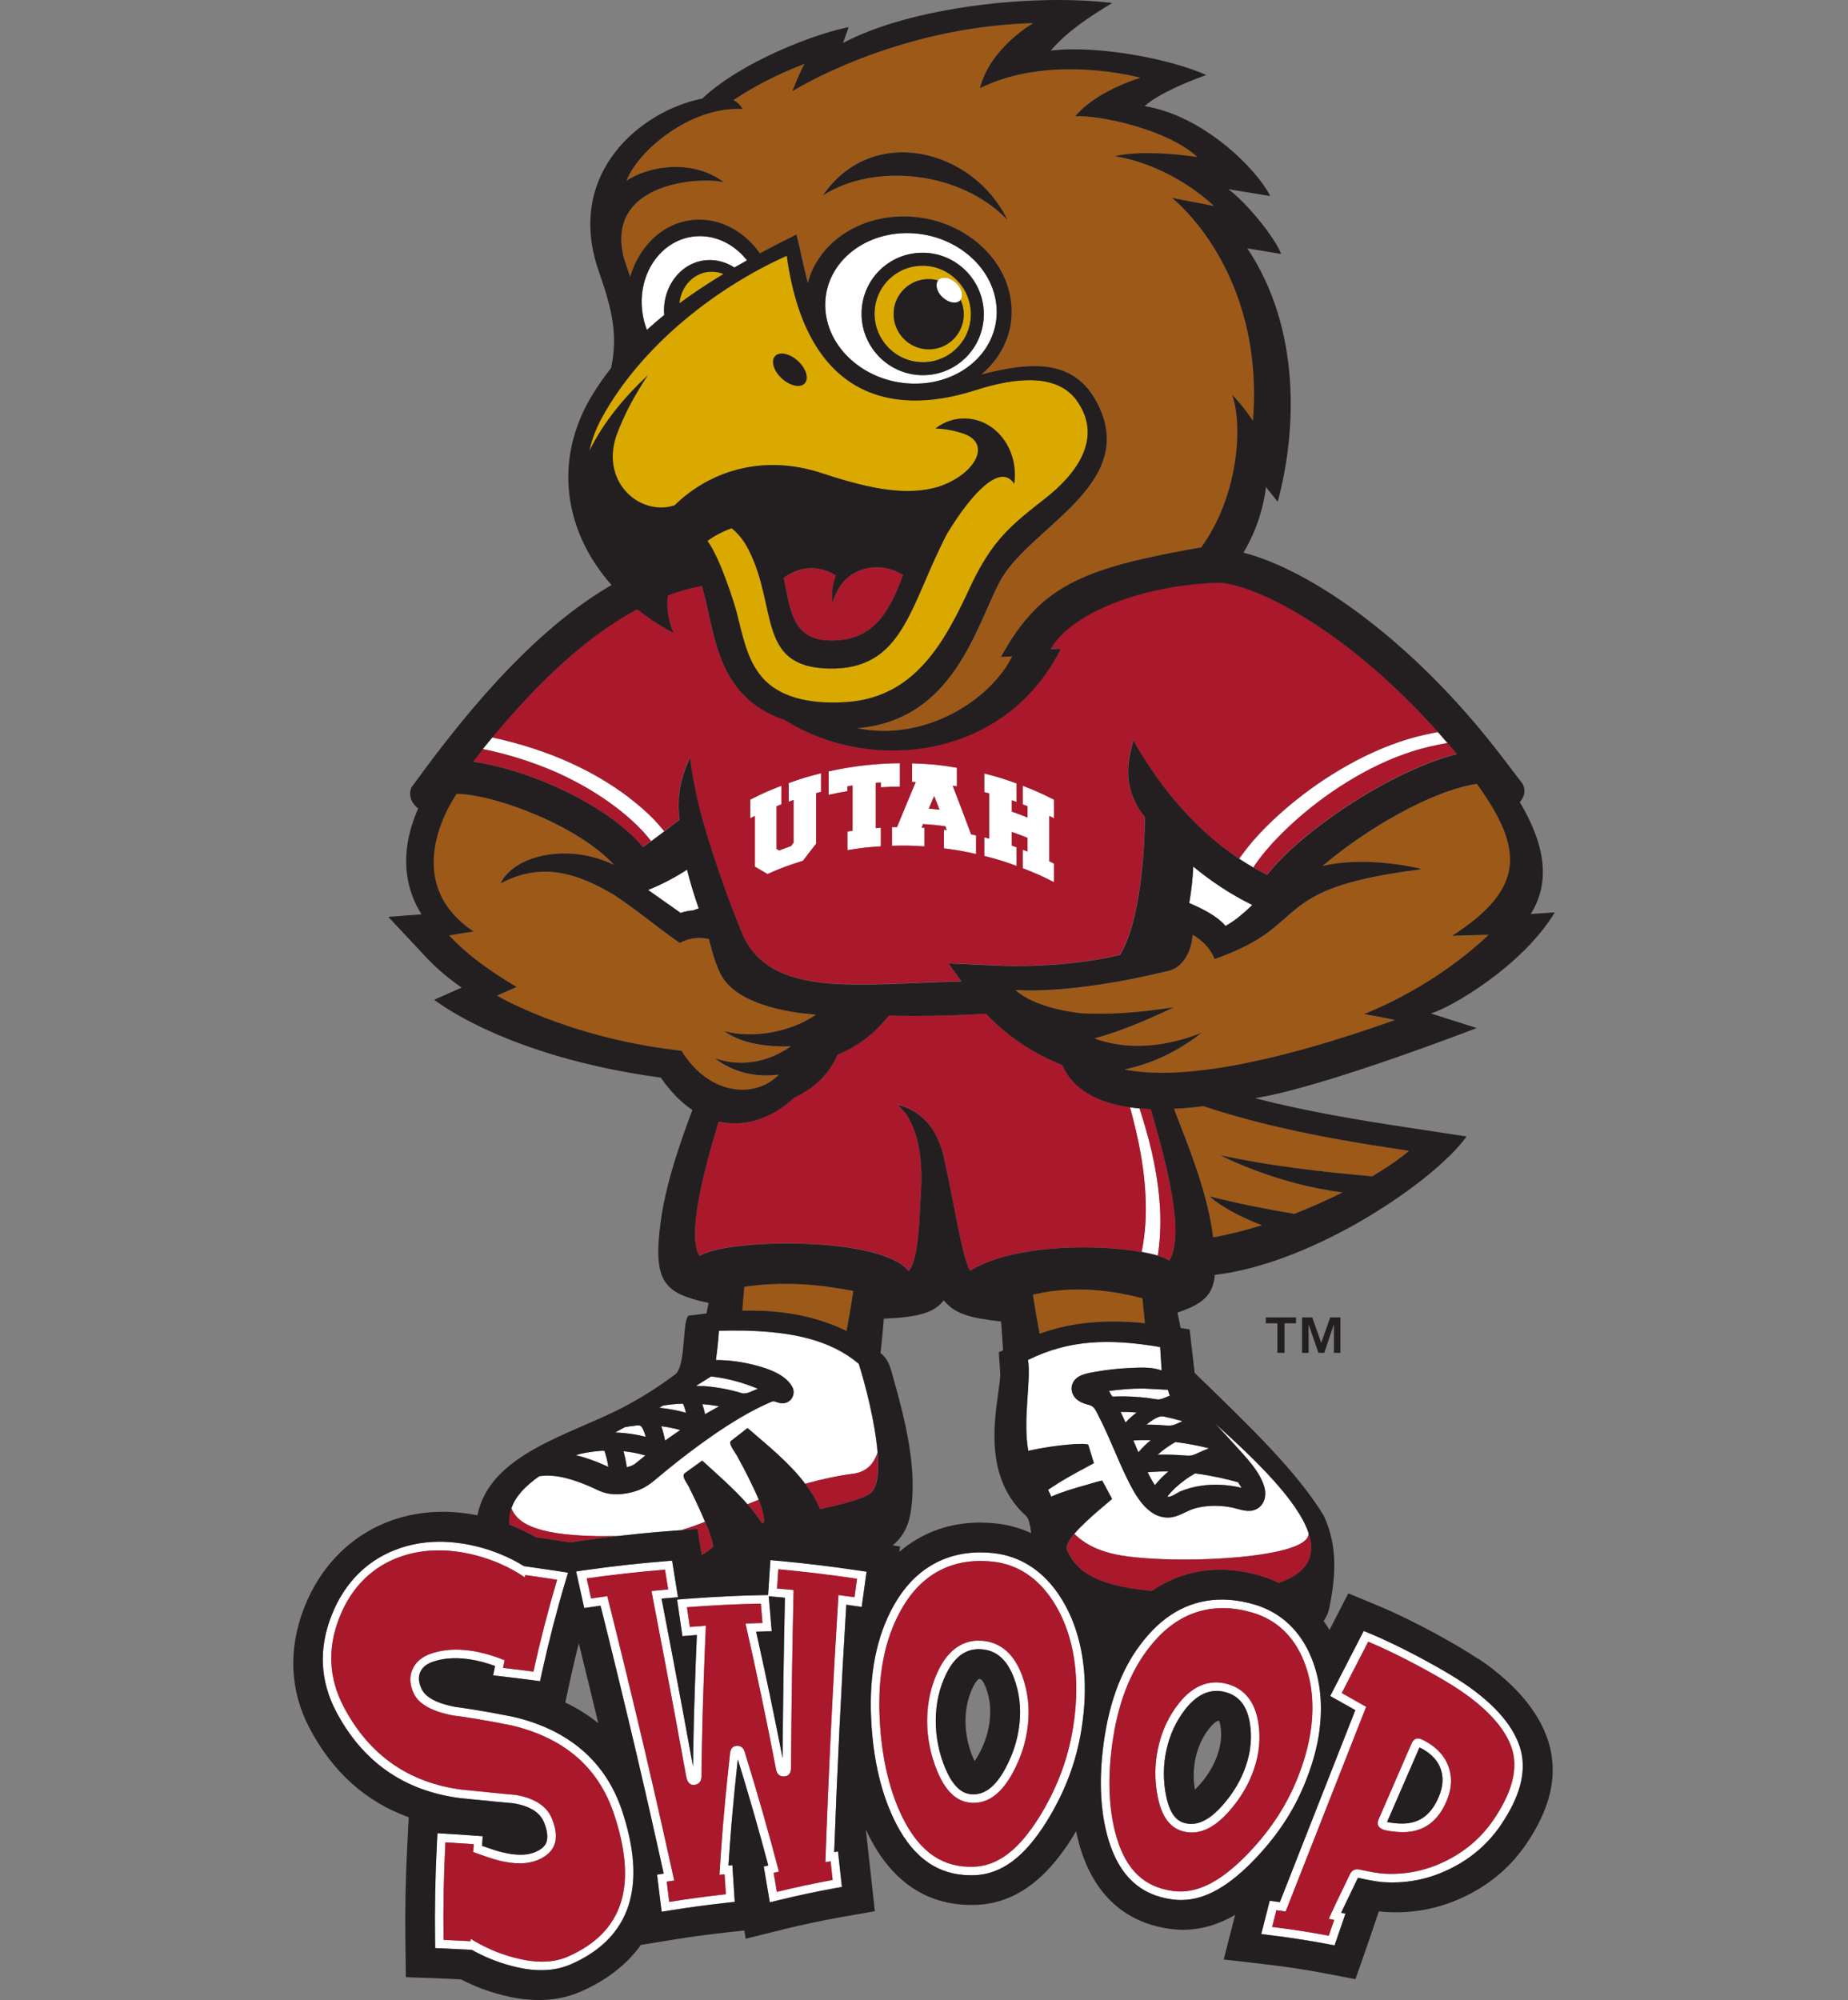 <?xml version="1.0" encoding="UTF-8"?>
<svg id="a" xmlns="http://www.w3.org/2000/svg" viewBox="0 0 332.7 360">
  <rect x="0" y="0" width="332.7" height="360" fill="#808080" stroke="none"/>
  <defs>
    <style>
      .b {
        fill: #231f20;
      }

      .c {
        fill: #fff;
      }

      .d {
        fill: #aa182c;
      }

      .e {
        fill: #daa900;
      }

      .f {
        fill: #9d5918;
      }
    </style>
  </defs>
  <g>
    <path class="c" d="M119.6,56.69c0-.1-.03-.2-.03-.3-.3-4.93,3.33-9.76,8.52-9.57,1.53.06,2.93.55,4.14,1.34.75-.44,1.51-.87,2.27-1.29-2.04-2.58-4.97-4.26-8.21-4.35-6.04-.17-10.86,5.22-10.75,12.03.02,1.71.36,3.34.94,4.83,1.02-.92,2.06-1.82,3.13-2.69Z"/>
    <path class="c" d="M125.8,163.5c-.81-2.29-1.53-4.63-2.11-6.98-2.19,1.43-4.59,2.68-7.01,3.65.84.59,1.7,1.2,2.58,1.82,1.12.8,2.21,1.57,3.27,2.31.74-.24,1.49-.39,2.23-.45l1.04-.37Z"/>
    <path class="c" d="M122.96,252.65c-.71.02-1.42.07-2.13.15-.48.05-.97.11-1.45.21-.23.13-.46.27-.68.4.09,0,.18.01.27.02,1.54.16,3.06.45,4.54.87-.14-.56-.3-1.12-.55-1.64Z"/>
    <path class="c" d="M133.53,250.75c.9.27,2.03-.48,2.92-.78-2.66-1.12-5.53-1.9-8.41-2.22-.92.58-1.82,1.15-2.71,1.69.58.07,1.24.02,1.74.06,1.05.1,2.09.24,3.12.43,1.13.21,2.25.48,3.35.82Z"/>
    <path class="c" d="M101.89,139.81c3.42,1.67,6.69,3.66,9.66,6,1.48,1.17,2.89,2.43,4.15,3.78.48.52,1.06,1.22,1.51,1.78h0s0,0,.01,0c.79-.57,1.57-1.17,2.36-1.77-.54-.67-1.2-1.43-1.76-2.02-1.42-1.46-2.95-2.78-4.55-4-3.2-2.43-6.66-4.45-10.27-6.12-4.38-2.03-9.64-3.72-14.4-4.71h0c-.22.26-.44.54-.66.8-.34.42-.68.83-1.03,1.25,0,0,0,0,0,0h0c5.02,1.02,10.4,2.77,14.98,4.99Z"/>
    <path class="c" d="M210.35,264.85c-1.07-.02-2.13.02-3.19.09.02.02-.55.08-.57.03.4.8.83,1.6,1.33,2.35.72-.91,1.54-1.73,2.43-2.47Z"/>
    <path class="c" d="M129.46,253.12c-1-.18-2-.31-3.01-.39.06.2.56,1.77.45,1.84.85-.5,1.7-.98,2.57-1.45Z"/>
    <path class="c" d="M202.63,256.03c.61-.66,1.29-1.26,2.01-1.8-.96-.08-1.93-.12-2.9-.11.31.63.6,1.27.89,1.9Z"/>
    <path class="c" d="M135.9,155.99c.9.51,1.35.77,2.26,1.32,2.51-1.11,3.8-1.58,6.4-2.39.94-1.24,1.41-1.86,2.36-3.06v-9.11c.36-.1.54-.14.89-.23,0-1.34,0-2.01,0-3.35-2.36.59-3.52.94-5.83,1.77v3.35c.35-.13.53-.19.88-.31v7.68c-.18.25-.27.37-.46.62-.86.3-1.28.46-2.13.79-.19-.11-.28-.16-.47-.28v-7.68c.35-.14.52-.21.87-.34v-3.35c-2.29.88-3.41,1.39-5.62,2.51v3.35c.33-.17.5-.25.84-.42v9.13Z"/>
    <path class="c" d="M212.54,268.41c1.13-.47,2.34-.79,3.55-.98,2.38-.37,4.83-.24,7.17.29.09.02.18.04.27.07-.2-.34-.42-.68-.64-1.01-.48-.14-.97-.27-1.45-.39-1.3-.33-2.61-.61-3.93-.84-.78-.14-1.57-.26-2.36-.36-.65.37-1.28.77-1.88,1.21-1.16.85-2.25,1.83-3.13,2.97.77.11,1.72-.69,2.4-.98Z"/>
    <path class="c" d="M207.18,259.21c-1.05-.02-2.09,0-3.14.06.3.71.61,1.42.91,2.13.67-.8,1.42-1.53,2.23-2.19Z"/>
    <path class="c" d="M201.07,250.19c-.46.05-.95.11-1.41.18.16.24.42.88.65,1.01.49-.03.97-.04,1.46-.04,1.11-.01,2.22.04,3.33.14,1.05.09,2.1.23,3.15.41.77.13,1.62-.42,2.36-.66-.09-.13-.22-.67-.36-1.06-1.04-.05-2.66-.13-3.23-.17-1.98-.14-3.99,0-5.95.21Z"/>
    <path class="c" d="M122.47,257.39c-1.12-.31-2.26-.53-3.41-.68.3.84.51,1.71.68,2.59.9-.65,1.82-1.29,2.74-1.91Z"/>
    <path class="c" d="M206.28,217.71c0,2.57-.24,5.13-.75,7.62,1.11.2,2.09.43,2.91.67.43-2.78.54-5.59.4-8.35-.17-3.42-.7-6.78-1.44-10.08-.62-2.74-1.39-5.42-2.26-8.06-.15-.01-.3-.03-.45-.04-.1,0-.2-.02-.31-.03-.18-.02-.36-.04-.54-.07-.1-.01-.2-.02-.3-.04-.04,0-.08,0-.11-.01.79,2.86,1.47,5.75,1.97,8.65.56,3.24.89,6.51.88,9.75Z"/>
    <path class="c" d="M183.02,144.36v-3.35c-2.3-.84-3.47-1.2-5.82-1.79v3.35c.36.09.54.14.89.23v8.14c-.36-.1-.54-.14-.89-.23,0,1.34,0,2.01,0,3.35,2.36.6,3.52.95,5.82,1.79v-3.35c-.35-.13-.52-.19-.87-.31v-2.46c1.14.4,1.71.61,2.84,1.07v2.46c-.35-.14-.52-.21-.87-.34v3.35c2.29.88,3.42,1.39,5.63,2.51v-3.35c-.34-.17-.5-.25-.84-.42v-8.15c.34.17.51.25.84.42v-3.35c-2.21-1.13-3.34-1.63-5.63-2.51v3.35c.35.14.52.2.87.34v2.03c-1.13-.46-1.7-.67-2.84-1.07v-2.03c.35.12.52.19.87.31Z"/>
    <path class="c" d="M211.63,259.54c-1.14.65-2.23,1.41-3.21,2.29,1.58-.05,3.17,0,4.75.13.96.08,1.38.09,2.26-.33.74-.35,1.48-.67,2.25-.96-1.91-.48-3.84-.84-5.79-1.1-.08-.01-.16-.03-.25-.04Z"/>
    <path class="c" d="M185.14,261.13c4.8-1.08,10.66-1.53,10.81-1.05.33,1.09.67,2.19,1,3.28-1.07.58-2.14,1.15-3.21,1.73-1.45.81-2.9,1.64-4.28,2.56-.23.15-.49.32-.76.5.22.41.41.82.57,1.23,2.05-.9,4.24-1.54,6.33-2.11.27-.08,2.8-.87,2.86-.75.17.33.35.65.53.97.41.77.83,1.54,1.24,2.31-1.6,1.36-3.23,2.69-4.75,4.15-.53.51-1.35,1.29-2.06,2.13,1.69,1.64,3.77,2.78,6.58,3.5,2.18.56,5.56.91,9.39,1.05,11.44.42,26.88-1.08,26.16-4.8,0-.01,0-.02,0-.03-2.03-5.82-9.56-13.1-16.82-19.61,1.18,1.25,2.36,2.52,3.51,3.8,1.97,2.21,4.68,4.88,5.44,7.85-.03-.13-.08-.32,0,.02,0,0,0,.01,0,.02.4,1.67-.26,3.51-2.06,3.97-1.36.34-2.8-.34-4.12-.57-2.06-.36-4.21-.35-6.24.18-1.63.43-3.01,1.58-4.72,1.68-3.95.23-6.21-4.12-7.68-7.13-1.76-3.61-3.14-7.41-4.99-10.98-.48-.94-.76-1.89-1.8-2.15-.66-.16-1.34-.38-1.91-.77-1.03-.68-1.54-1.95-1.04-3.12.66-1.57,2.69-1.83,4.16-2.09,2.02-.36,4.06-.58,6.11-.67,1.74-.08,3.67-.2,5.35.31.14.04.27.09.4.14l-.27-4.22c-9.24-1.58-16.45-1.31-23.79,2.32.61,3.57-.97,10.77.05,16.35Z"/>
    <path class="c" d="M206.38,256.41c1.26,0,2.52.06,3.77.17,1.09.09,1.74-.36,2.73-.79-1.12-.33-2.25-.61-3.4-.85-1.01-.21-2.3.87-3.11,1.46Z"/>
    <path class="c" d="M220.64,166.66c1.9-1.09,3.11-2.2,4.3-3.29.17-.16.35-.32.52-.48-3.96-1.95-7.49-4.32-10.63-6.92-.12,2.34-.37,4.53-.73,6.56,1.99.83,5,2.26,6.54,4.12Z"/>
    <path class="c" d="M164.22,69.05c8.52.24,15.34-5.62,15.22-13.1-.12-7.48-7.13-13.74-15.65-13.98-8.53-.24-15.34,5.62-15.22,13.1.12,7.48,7.12,13.74,15.65,13.98ZM166.47,45.5c6.08.22,10.84,5.34,10.65,11.42-.2,6.08-5.28,10.83-11.36,10.61-6.07-.22-10.84-5.34-10.64-11.42.2-6.08,5.28-10.83,11.36-10.6Z"/>
    <path class="c" d="M225.47,156.02c.07.04.13.08.2.12h0c.38-.65,1.5-2.11,2.13-2.88,1.37-1.64,2.88-3.19,4.46-4.66,3.17-2.94,6.64-5.59,10.33-7.86,3.69-2.27,7.61-4.18,11.71-5.49,1.88-.6,4.3-1.17,6.31-1.5-.58-.67-1.15-1.33-1.73-1.98-1.67.3-3.75.78-5.27,1.24-4.35,1.31-8.47,3.23-12.35,5.53-3.88,2.3-7.52,4.98-10.89,8-1.68,1.51-3.29,3.11-4.79,4.84-.63.73-1.75,2.14-2.47,3.19h0s.02.01.03.02c.75.5,1.53.98,2.32,1.44Z"/>
    <path class="c" d="M172.91,54.01c.64-.75.27-2.15-.84-3.14-1.11-.99-2.52-1.19-3.17-.45-.01.02-.02.04-.03.06-.58.76-.21,2.12.87,3.09,1.1.99,2.52,1.19,3.17.45Z"/>
    <path class="c" d="M115.62,256.98c-.36-.65-1-.39-1.66-.31-.49.05-.98.12-1.46.22-.59.32-1.16.64-1.72.94,0,0,0,0,0,.01.58.02,1.16.06,1.74.12,1.26.13,2.51.35,3.74.66-.15-.56-.34-1.13-.63-1.64Z"/>
    <path class="c" d="M108.31,261.13c-.44.03-.89.07-1.33.12-1.12.13-2.25.34-3.33.66,1.65.4,3.26.97,4.82,1.64.35.15.71.31,1.06.47-.13-.79-.3-1.57-.54-2.34-.17-.53-.06-.6-.68-.56Z"/>
    <path class="c" d="M112.84,264.08c.52-.14,1.09-.29,1.51-.63.61-.49,1.22-.98,1.83-1.47-1.28-.38-2.6-.63-3.93-.77.26.94.45,1.91.59,2.88Z"/>
    <path class="c" d="M157.78,262.01c.07-.17.13-.35.19-.53-.44-5.44-2.23-12.38-3.4-16.01-5.06-4.24-12.35-6.3-25.16-5.93,0,0-.18,2.68-.55,5.27,2.43,0,4.88.36,7.21.97,2.3.6,5.58,1.74,6.66,4.11.49,1.51-.66,2.9-2.22,2.68-.32-.05-.64-.14-.94-.26-.47-.18-.7.02-1.16.21-.85.36-1.69.77-2.52,1.2-3.41,1.78-6.64,3.93-9.76,6.19-2.79,2.02-5.49,4.17-8.13,6.39-1.28,1.08-2.45,1.83-4.14,2.27-1.72.44-3.63.6-5.34.03-.81-.27-1.56-.7-2.35-1.03-2.77-1.19-6.05-2.32-9.12-1.85-2.6,1.85-4.27,3.64-5,5.75.92,2.35,3.62,4.82,15.19,5.03.17,0,.35,0,.53,0,.3,0,.59,0,.9,0,.81,0,1.66,0,2.55-.03,2.78-.32,5.56-.6,8.32-.82,1.04-.08,2.09-.16,3.13-.24,1.32-.38,2.74-.89,4.25-1.49h0c-.17-.4-.34-.78-.49-1.14-.75-1.74-1.58-3.45-2.42-5.15-.33-.68-1.44-1.96-.72-2.48,1.04-.75,2.08-1.5,3.12-2.25,2.69,2.48,5.65,5,8.14,7.85.58-.23,1.24-.5,1.84-.73.06-.03.13-.05.19-.08h0c-.46-1.14-1-2.23-1.45-3.17-.78-1.64-1.64-3.23-2.51-4.82-.28-.51-1.59-2.16-1.06-2.58,1-.78,2-1.56,3-2.34,3.53,3.07,7.51,6.21,10.38,10.04,2.7-.76,5.67-1.43,8.63-1.81,1.19-.15,3.14-.72,4.15-3.19,0-.02.02-.04.03-.06Z"/>
    <path class="c" d="M162.01,141.6v-4.22c-4.31.03-8.62.52-12.82,1.47v4.22c1.34-.3,2.02-.43,3.38-.66v-.87c.37-.06.56-.09.92-.15v8.14c-.37.06-.56.08-.92.15v3.35c2.39-.4,3.6-.53,6.02-.69v-3.35c-.37.02-.55.04-.92.06v-8.14c.37-.03.55-.04.92-.06v.87c1.37-.09,2.05-.11,3.43-.12Z"/>
    <path class="c" d="M169.93,152.69c2.33.3,3.49.5,5.79,1.02v-3.35c-.36-.08-.54-.12-.9-.2-1.32-3.54-1.98-5.28-3.31-8.75.3.05.46.07.76.12v-3.35c-3.22-.53-4.84-.69-8.09-.79v3.35c.27,0,.4.01.66.02-1.34,3.2-2.01,4.82-3.36,8.1-.37,0-.55,0-.91.02v3.35c2.34-.07,3.51-.05,5.85.11v-3.35c-.2-.01-.3-.02-.5-.03.1-.26.14-.39.24-.64,1.61.1,2.42.18,4.03.39.09.28.13.41.22.69-.2-.03-.3-.04-.49-.06v3.35ZM167.21,145.55c.39-.91.58-1.36.97-2.27.39.98.58,1.47.97,2.45-.77-.09-1.16-.12-1.94-.19Z"/>
    <path class="c" d="M237.57,311.29c.58-4.68.11-8.97-1.4-12.75-1.96-4.94-5.53-8.33-10.3-9.74-1.55-.46-3.09-.74-4.57-.85-5.65-.39-10.55,1.76-14.57,6.32-4.05,4.56-6.62,10.51-7.83,18.13-1.13,7.13-.91,13.43.67,18.73,1.95,6.47,5.71,9.96,11.49,10.74.3.04.6.07.9.09,4.35.25,8.65-1.94,13.51-6.86,4.27-4.35,7.38-8.98,9.49-14.18,1.38-3.4,2.24-6.55,2.63-9.63ZM224.32,333.99c-4.68,4.75-8.9,6.95-13.15,6.37-5.13-.69-8.38-3.72-10.14-9.6-1.44-4.86-1.75-10.92-.62-18.05,1.11-6.99,3.49-12.89,7.48-17.38,4.76-5.4,10.82-7.07,17.63-5.06,4.29,1.26,7.45,4.27,9.22,8.73,1.43,3.58,1.85,7.57,1.3,11.97-.38,3.01-1.24,6.09-2.53,9.28-2.16,5.32-5.33,9.8-9.19,13.75Z"/>
    <path class="c" d="M220.84,303.07c-3.14-.81-6.05.33-8.56,3.45-1.92,2.42-3.16,5.16-3.8,8.15-.64,2.99-.62,5.94-.04,8.8.77,3.77,2.41,5.8,5.07,6.27,2.66.46,5.21-.82,7.82-3.79,1.98-2.26,3.48-4.73,4.42-7.5.95-2.79,1.24-5.58.78-8.43-.6-3.77-2.55-6.14-5.69-6.95ZM224.29,317.86c-.86,2.52-2.22,4.82-4.15,7.04-2.1,2.39-4.05,3.5-5.95,3.39-.17-.01-.34-.03-.52-.06-1.31-.23-2.93-1-3.74-4.98-.55-2.73-.54-5.48.04-8.18.6-2.83,1.79-5.38,3.51-7.54,1.8-2.23,3.78-3.3,5.9-3.16.38.03.77.09,1.16.19,2.5.64,3.96,2.48,4.46,5.6.42,2.55.18,5.07-.72,7.7Z"/>
    <path class="c" d="M92.45,309.02c-5.54-1.11-8.94-1.59-10.49-1.79-3.32-.64-5.36-1.72-6.08-3.25-.57-1.22-.63-2.24-.18-3.14.39-.79,1.09-1.35,2.15-1.72.82-.29,1.7-.49,2.63-.59,2.54-.27,5.44.17,8.63,1.32-.01.06-.34,1.7-.34,1.7.5.06.99.11,1.49.17,1.83.21,3.65.43,5.46.67.5.07.99.13,1.49.2.11-.51.22-1.01.33-1.52,1.21-5.51,2.63-11.04,4.23-16.41.16-.53.32-1.07.48-1.6-.53-.09-1.06-.17-1.59-.25-1.9-.3-3.81-.58-5.74-.84-.2-.03-.41-.06-.61-.09-2.61-1.6-5.48-2.8-8.57-3.56-3.21-.78-6.31-1.01-9.22-.68-1.5.17-2.96.49-4.36.95-5.81,1.91-10.12,6.15-12.49,12.18-2.34,5.96-2.06,11.76.81,17.25,4.8,9.13,12.27,14.3,22.27,15.61.4.04.8.08,1.2.12,3.88.38,6.7.69,8.56.83,2.93.52,4.71,1.66,5.43,3.45.44,1.1.85,2.64.35,3.72-.31.68-.99,1.21-2.08,1.65-.52.21-1.11.34-1.75.4-1.17.1-2.55-.04-4.13-.43-.7-.16-1.86-.54-3.56-1.14,0-.11.12-1.73.12-1.73-.45-.03-.91-.07-1.36-.1-1.69-.13-3.4-.24-5.11-.34-.56-.03-1.12-.06-1.68-.1-.03.57-.06,1.14-.09,1.72-.31,5.83-.42,11.77-.34,17.65,0,.43.01.87.02,1.3.43.02.86.03,1.28.05,1.62.07,3.24.15,4.84.24.16,0,.32.02.48.03,2.29,1.29,4.69,2.26,7.16,2.89,2.44.64,4.61.88,6.61.71,1.44-.12,2.81-.46,4.06-1.01,10.76-4.74,13.82-14.06,9.09-27.98-2.98-8.56-9.5-14.21-19.42-16.55ZM102.26,352.16c-2.63,1.16-5.8,1.22-9.64.21-2.74-.71-5.38-1.84-7.91-3.41,0,.15,0,.29,0,.44-1.61-.09-3.23-.17-4.86-.24-.08-5.87.03-11.73.33-17.55,1.71.1,3.41.21,5.1.34-.03.47-.06.94-.09,1.42,2.19.78,3.74,1.3,4.67,1.52,2.77.68,5.02.66,6.82-.05,3.27-1.3,4.18-3.76,2.7-7.46-.9-2.24-3.05-3.7-6.54-4.31-2.02-.16-5.25-.51-9.79-.96-9.28-1.22-16.52-6.02-21.2-14.94-2.61-4.99-2.99-10.35-.77-15.99,2.21-5.63,6.11-9.38,11.39-11.12,3.84-1.26,8.15-1.34,12.76-.22,3.43.84,6.5,2.21,9.23,4.06.04-.13.07-.26.11-.4,1.92.27,3.83.55,5.72.84-1.62,5.45-3.04,10.97-4.26,16.54-1.81-.24-3.64-.47-5.47-.68.09-.46.18-.91.28-1.37-5.15-2.08-9.69-2.46-13.37-1.15-1.49.53-2.54,1.41-3.14,2.62-.67,1.35-.62,2.85.14,4.48.92,1.97,3.32,3.28,7.09,3.99,2.22.28,5.75.83,10.45,1.77,9.72,2.29,15.63,7.68,18.4,15.63,4.53,13.3,1.72,21.63-8.16,25.99Z"/>
    <path class="c" d="M140.31,280.94c-.54-.05-1.07-.1-1.61-.15-.04.54-.07,1.08-.11,1.62-.08,1.15-.31,4.67-.31,4.67-.43.01-.86.02-1.29.02-1.76.03-3.52.09-5.28.17-2.69.12-5.41.28-8.08.49-.58.05-1.15.09-1.73.14.32,2.19.64,4.39.96,6.58,0,0,2.19-.18,2.6-.21-.14,3.09-.26,6.25-.36,9.41-.22,6.47-.3,11.32-.34,14.23-1.15-6.35-2.31-12.6-3.45-18.62,0,0-2-10.43-2.21-11.57.4-.04,2.96-.26,2.96-.26-.35-2.19-.71-4.38-1.06-6.58-.44.03-.89.07-1.34.11-4.71.38-9.48.91-14.17,1.58-.59.08-1.18.17-1.77.25.48,2.2.97,4.39,1.46,6.59,0,0,2.4-.35,2.94-.42,2.16,8.61,4.28,17.36,6.32,26.01,1.81,7.75,3.47,15.03,5.05,22.21-.4.06-.8.12-1.2.19.27,2.22.55,4.45.83,6.68.5-.08,1-.16,1.49-.24,3.35-.54,6.76-1,10.14-1.37.51-.05,1.02-.11,1.53-.17-.15-2.2-.29-4.41-.43-6.61-.24.02-.48.05-.71.07.16-2.39.33-4.77.52-7.09.47-5.54.9-9.56,1.17-12.03,1.98,6.4,3.82,12.82,5.49,19.11-.27.07-.55.13-.82.19,0,0,.64,3.74.83,4.88.09.52.18,1.05.26,1.57.52-.13,1.05-.26,1.57-.39,3.26-.8,6.62-1.51,9.97-2.13.48-.09.96-.17,1.44-.26-.24-2.13-.47-4.26-.7-6.39-.23.04-.46.08-.69.12.54-14.83,1.28-29.79,2.18-44.52.41.05,2.78.39,2.78.39.07-.52.14-1.04.21-1.56.15-1.11.66-4.8.66-4.8-.49-.08-.98-.15-1.48-.22-4.69-.7-9.48-1.28-14.22-1.72ZM138.4,287.32s2.38.21,2.92.26c-.21,9.56-.35,19.26-.42,28.89-1.46-7.53-3.06-15.17-4.77-22.78.38-.01,2.82-.07,2.82-.07-.18-2.1-.36-4.19-.54-6.29ZM153.83,287.5c-.96-.14-1.93-.27-2.9-.39-.99,15.93-1.78,31.96-2.35,48.09.32-.06.63-.11.94-.17.12,1.12.25,2.24.37,3.36-3.37.62-6.72,1.33-10.04,2.14-.19-1.14-.39-2.28-.58-3.42.31-.08.63-.15.95-.22-1.86-7.13-3.92-14.31-6.16-21.54-.24-.79-.73-1.16-1.46-1.1-.69.05-1.08.5-1.18,1.32-.25,2.37-.73,6.7-1.28,13.05-.24,2.94-.45,5.89-.63,8.85.31-.03.61-.06.92-.09.08,1.19.16,2.38.24,3.58-3.4.37-6.8.83-10.2,1.38-.15-1.22-.3-2.43-.45-3.65.45-.07.9-.13,1.35-.2-1.09-4.97-2.85-12.93-5.42-23.91-2.14-9.08-4.35-18.17-6.63-27.27-.97.13-1.94.27-2.91.41-.27-1.2-.53-2.41-.8-3.61,4.68-.66,9.38-1.18,14.1-1.57.19,1.19.38,2.38.57,3.56-1,.09-2.01.18-3.01.28.54,2.84,1.39,7.26,2.54,13.3,1.27,6.72,2.51,13.44,3.73,20.15.22,1.07.72,1.55,1.51,1.44.81-.11,1.22-.64,1.23-1.6.03-2.9.09-8.26.36-16,.12-3.69.26-7.37.43-11.04-.96.07-1.93.14-2.89.22-.17-1.18-.35-2.36-.52-3.55,4.42-.35,8.86-.56,13.3-.65.1,1.16.2,2.32.3,3.49-1.02.03-2.04.06-3.06.1,2,8.78,3.83,17.53,5.49,26.21.18.92.68,1.35,1.49,1.3.82-.04,1.22-.58,1.22-1.63.06-10.68.22-21.32.46-31.92-1-.1-1.99-.19-2.99-.27.07-1.15.15-2.3.23-3.44,4.74.44,9.46,1.01,14.16,1.71-.15,1.11-.3,2.22-.45,3.33Z"/>
    <path class="c" d="M176.81,295.32c-3.3-.25-5.96,1.49-7.81,5.2-1.41,2.87-2.07,5.95-2.08,9.17,0,3.22.64,6.29,1.84,9.17,1.59,3.79,3.7,5.62,6.49,5.64,2.79.01,5.09-1.78,7.05-5.36,1.48-2.73,2.43-5.59,2.76-8.67.33-3.1,0-6.07-1.08-8.96-1.42-3.83-3.87-5.93-7.17-6.18ZM183.54,310.28c-.3,2.81-1.15,5.46-2.58,8.11-1.69,3.09-3.56,4.59-5.74,4.58-1.32-.01-3.28-.51-5.03-4.69-1.15-2.76-1.73-5.64-1.72-8.58,0-3.05.65-5.91,1.92-8.49,1.48-2.97,3.42-4.41,5.92-4.38.14,0,.28.01.42.02,2.71.2,4.61,1.9,5.83,5.17.98,2.62,1.3,5.32.99,8.26Z"/>
    <path class="c" d="M191,287.6c-2.97-4.72-7.17-7.51-12.14-8.05-.7-.08-1.4-.12-2.07-.13-6.86-.09-12.35,3.24-15.87,9.54-3.07,5.44-4.45,12.25-4.09,20.22.34,7.59,1.89,14.06,4.61,19.26,3.2,6.08,7.52,9.03,13.2,9.09h0c.22,0,.44,0,.65,0,4.93-.13,9.11-3.2,13.15-9.68,3.29-5.31,5.35-10.75,6.28-16.67.6-3.82.75-7.29.44-10.6-.46-4.99-1.86-9.36-4.16-12.99ZM193.19,310.89c-.94,6-3.08,11.3-6.07,16.13-3.63,5.83-7.42,8.86-11.89,8.98-5.39.15-9.38-2.47-12.44-8.27-2.51-4.8-4.09-11.03-4.43-18.62-.33-7.44.84-13.98,3.89-19.39,3.63-6.49,9.31-9.4,16.47-8.64,4.51.48,8.26,2.99,10.99,7.31,2.19,3.46,3.48,7.56,3.92,12.29.3,3.23.13,6.63-.43,10.22Z"/>
    <path class="c" d="M256.05,313.12c-.88-.43-1.51-.21-1.9.64-1.99,4.55-3.97,9.12-5.95,13.69-.36.86-.12,1.47.72,1.82.44.19,1.21.32,2.32.43,3.95.42,6.89-1.02,8.75-4.59,1.2-2.34,1.54-4.54.95-6.64-.64-2.26-2.28-4.09-4.89-5.36ZM258.62,324.28c-1.57,3.03-3.91,4.26-7.39,3.89-.06,0-.12-.01-.18-.02-.68-.07-1.09-.14-1.34-.2,1.95-4.49,3.9-8.98,5.84-13.44h0c2.1,1.03,3.42,2.45,3.92,4.22.48,1.68.2,3.5-.85,5.54Z"/>
    <path class="c" d="M273.85,315.22c-1.03-4.18-4.5-8.34-10.33-12.27-3.39-2.31-11.28-6.61-16.75-8.88-.42-.17-.84-.35-1.25-.52-2.01,3.89-4.02,7.8-6.03,11.71,1.5.84,3.01,1.69,4.52,2.54-1.98,5.02-9.33,23.71-13.59,34.56-.19-.03-1.83-.25-1.83-.25-.1.4-.2.81-.3,1.21-.25,1-.51,2-.76,3-.15.59-.3,1.19-.46,1.79.63.08,1.25.15,1.88.23,3.35.41,6.75.94,10.11,1.57.4.08.81.15,1.21.23.13-.37.26-.74.39-1.12.33-.95.66-1.9.98-2.85.2-.58.39-1.16.59-1.74-.25-.05-.51-.1-.77-.15.16-.35.32-.68.46-.99,1.21-2.51,2.05-4.25,2.5-5.19.04-.09.08-.12.11-.11,0,0,.07,0,.09.01,1.72.38,3.05.62,4.07.73h0c.24.02.47.04.68.05,4.22.22,8.13-.61,11.98-2.56,3.68-1.87,6.69-4.51,8.95-7.88,3.32-4.93,4.48-9.21,3.56-13.13ZM269,327.37c-2.23,3.33-5.1,5.76-8.46,7.46-3.6,1.83-7.33,2.62-11.25,2.42-1.04-.05-2.54-.31-4.48-.74-.82-.17-1.4.1-1.76.8-.46.97-1.3,2.7-2.51,5.21-.38.84-.82,1.79-1.32,2.85.33.07.66.13.98.2-.32.95-.65,1.9-.98,2.84-3.4-.64-6.8-1.17-10.19-1.58.26-1,.51-2.01.76-3.01.55.08,1.11.15,1.67.23,4.84-12.34,14.49-36.85,14.49-36.84-1.46-.83-2.93-1.66-4.39-2.48,1.59-3.08,3.18-6.16,4.76-9.24,5.16,2.13,13,6.35,16.47,8.71,5.51,3.71,8.69,7.56,9.59,11.2.82,3.53-.36,7.47-3.38,11.97Z"/>
  </g>
  <g>
    <path class="e" d="M193.77,72c-3.44-4.68-10.63-4.18-18.07-1.79-15.89,5.11-30.65.68-34.06-24.17-13.01,5.85-26.26,16.37-33.25,29.09-1.1,1.99-1.84,4-2.28,6,2.55-5.15,6.32-9.68,10.51-13.57-2.26,3.37-4.3,7.07-5.71,10.99-2.74,8.46,4.47,14.42,10.53,12.42,5.91-5.83,15.45-9.45,26.57-5.78,9.3,3.07,15.41,4.01,20.83,2.46,6.54-2.11,9.73-7.64,4.85-9.5-1.76-.64-3.55-.97-5.28-1.01,1.81-1.45,4.24-2.13,6.78-1.65,4.67.88,8.21,5.85,7.39,11.6-2.38-3.75-7.47,1.39-12.05,8.92-6.79,12.9-7.77,24.72-21.48,24.33-12.83-.36-9.01-11.02-14.29-21.39-.89-1.74-1.98-3.03-3.06-3.86-1.58.58-3.08,1.34-4.33,2.28,2.37,3.25,4.89,11.46,5.26,12.9,1.01,3.94,1.77,8.39,4.53,11.61,3.7,4.32,10.25,4.85,15.37,4.48,12.24-.9,17.54-10.81,22.1-20.64,4-8.62,7.6-11.34,13.6-16.05,5.23-4.09,10.64-10.71,5.53-17.66ZM144.89,68.98c-.78.88-2.62.51-4.1-.83-1.48-1.34-2.05-3.15-1.27-4.03.78-.88,2.62-.51,4.11.83,1.48,1.34,2.05,3.15,1.26,4.03Z"/>
    <path class="e" d="M165.84,65.18c4.78.18,8.78-3.56,8.94-8.35.16-4.79-3.6-8.81-8.38-8.99-4.78-.18-8.78,3.56-8.94,8.35-.15,4.79,3.6,8.81,8.38,8.99ZM167.39,50.23c.51.02,1.01.11,1.48.24h0s.02-.04.03-.05c.64-.74,2.06-.54,3.17.45,1.1.99,1.48,2.4.84,3.14.01-.01.01-.03.02-.04.39.86.6,1.81.57,2.81-.11,3.49-3.03,6.22-6.52,6.09-3.49-.13-6.22-3.07-6.11-6.55.11-3.49,3.03-6.22,6.52-6.09Z"/>
    <path class="e" d="M128.28,48.91c-3.11-.09-5.63,2.4-5.97,5.69,2.55-1.88,5.21-3.63,7.94-5.28-.62-.25-1.28-.4-1.97-.41Z"/>
  </g>
  <g>
    <path class="f" d="M218.05,199.55c-.47-.15-.93-.3-1.39-.45-1.89.24-3.65.4-5.29.48,2.74,7.1,5.66,14.22,6.86,21.77.07.45.14.9.19,1.35,2.87-.5,5.83-1.25,8.78-2.17-6.85-2.62-9.4-5.19-9.4-5.19,5.02,1.28,10.11,2.28,15.23,3.14,3.04-1.18,5.98-2.5,8.69-3.86-12.07-1.46-21.98-6.67-21.98-6.67,9.01,1.92,18.15,2.98,27.32,3.77,2.73-1.61,5.01-3.19,6.62-4.58-2.15-.33-4.31-.66-6.47-1.01-9.84-1.58-19.64-3.55-29.15-6.59Z"/>
    <path class="f" d="M216.28,98.52c6.83-9.47,7.48-22.22,5.52-27.52,2.44,2.59,3.78,4.75,3.78,4.75,2.14-27.22-14.59-40.13-14.59-40.13l7.55,1.46s-7.1-7.16-17.82-8.96c5.73-1.33,14.86.16,14.86.16-5.46-5.06-17.89-7.62-22-7.34,4-4.74,11.75-6.92,11.75-6.92,0,0-16.09-4.48-28.9,1.87,1.82-7.3,9.61-11.72,9.61-11.72-25.15.71-43.4,12.28-43.4,12.28.69-1.67,1.32-3.38,2.22-4.94-4.46,1.7-8.84,3.87-12.79,6.51,1.16.6,1.62,1.61,1.62,1.61-9.46-.5-18.88,7.61-20.88,12.9,4.78-3.07,12.49-3.62,17.54.32-3.09-1.04-21.84-.54-17.94,13.84.39,1.13.75,2.18,1.06,3.15,1.81-6.16,6.81-10.47,12.76-10.3,4.23.12,8.04,2.47,10.61,6.06,2.19-1.17,4.39-2.3,6.58-3.39.66,2.68,1.26,5.7,2.03,8.72,1.86-7.1,9.11-12.21,17.86-11.96,10.27.3,18.71,7.85,18.85,16.88.07,4.6-2.03,8.69-5.46,11.56,9.65-2.52,17.39-2.71,21.32,6.09,6.32,14.14-12.94,21.63-18,31.18-4.32,8.14-8.31,24.98-25.67,26.4,12.41,2.52,24.1-5.26,27.89-12.92l-2.01.1c7.16-13.11,15.1-16.03,36.06-19.74ZM148.14,35.18c8.9-13.01,27.06-8.41,33.23,4.4-8.39-8.75-23.94-10.37-33.23-4.4Z"/>
    <path class="f" d="M265.91,141.12c-8.2,1.18-20.24,8.32-27.8,14.78,5.07-1.24,11.96-.85,17.79.51l-.47.14c-27.64,3.5-18.95,9.93-36.75,16.09-1-2.81-3.94-4.37-3.94-4.37-.28,3.71-2.23,5.97-4.18,6.45-18.28,4.49-27.73,3.47-27.73,3.47,0,0,2.85,3.17,11.85,4.21,1.24.07,2.48.09,3.68.08,4.35-.03,8.69-.51,13-1.15-4.47,2.1-9.33,4.27-14.31,5.59,6.12,2.32,13.36,1.41,19.3-1.01-4.04,3.22-8.86,5.58-13.92,6.6,8.15,1.64,22.84.32,48.73-8.9,0,0-2.39-.54-5.57-1.06,9.14-3.68,17.04-9.15,22.43-14.27,0,0-4.34.09-6.57.19,13.52-8.64,12.67-15.96,4.47-27.34Z"/>
    <path class="f" d="M189.85,232.35c-1.31.16-2.61.39-3.89.69.37,2.35.77,4.68,1.2,7.01,4.13-1.48,8.43-2.19,13.26-2.19,1.78,0,3.67.1,5.7.3-.02-.1-.31-3.08-.45-4.48-5.16-1.32-10.37-1.98-15.82-1.33Z"/>
    <path class="f" d="M137.29,231.24c-1.1.08-2.19.21-3.29.37-.13,1.43-.25,2.87-.35,4.3.48-.01.96-.02,1.43-.02,6.57,0,12.36,1.23,17.32,3.67.38-2.01.72-4.03,1.05-6.05.06-.37.12-.75.17-1.13-1.27-.26-2.53-.46-3.68-.63-4.17-.64-8.44-.82-12.65-.5Z"/>
    <path class="f" d="M128.67,190.5c4.9,1.68,9.77.61,13.69-2.16-3.94.13-8.8-.39-11.97-2.73,4.88,1.38,11.92.24,16.49-2.98-2.8-.18-14.2-1.25-17.21-7.38-1.28-2.6-2.05-6.22-2.05-6.22,0,0-2.55-.76-5.26.7-3.53-2.41-7.71-5.93-11.75-8.59-8.01-4.84-14.11-5.51-20.53-2.11,2.45-5.12,12.2-7.37,20.46-3.33-6.13-6.76-20.81-12.61-28.35-12.82-3.55,5.39-8.43,17.12,3.04,24.79l-4.38.71c3.09,3.35,7.42,6.49,12.15,9.27l-3.54,1.56s12.4,7.42,32.28,9.82c.32.05.62.08.89.11,5.15,8.34,13.52,8.55,17.53,4.32-3.97.5-8.01-.29-11.51-2.94Z"/>
  </g>
  <g>
    <path class="d" d="M167.62,202.83c.91,1.34,1.85,3.32,2.34,5.6,1.85,8.36,3.27,18.01,4.7,20.26,10.09-6.13,32.07-4.4,35.86-1.8,2.78-4.75-.26-16.68-3.35-27.27-.87-.03-1.69-.09-2.47-.17.15.02.3.03.45.04.86,2.65,1.64,5.33,2.26,8.06.74,3.3,1.27,6.66,1.44,10.08.14,2.77.03,5.57-.4,8.35-.82-.25-1.8-.47-2.91-.67.51-2.48.74-5.04.75-7.62,0-3.24-.32-6.51-.88-9.75-.5-2.9-1.18-5.79-1.97-8.65.04,0,.08,0,.11.01-7.62-1.04-10.91-4.4-12.32-7.63-7.08-2.78-11.6-6.93-13.72-9.24-4.76.28-8.84.4-12.76.4-1.57,0-3.12-.02-4.68-.06l-1.73,1.93c-.33.37-2.99,3.23-7.56,5.13-1.1,2.63-3.45,5.75-7.81,7.72-1.63,1.55-5.5,4.62-10.68,4.62h0c-.99,0-1.96-.11-2.9-.33-3.01,9.88-5.67,20.72-3.44,24.18,4.82-3.13,32.69-3.63,37.65,2.74,1.72-2.23,1.89-8.24,2.2-14.28.69-11.76-3.55-15.17-4.24-15.65,1.37.22,4.04,1.29,6.06,3.97Z"/>
    <path class="d" d="M107.26,276.47c-11.59-.21-14.29-2.68-15.2-5.04-.31.92-.45,1.9-.4,2.97,1.68.64,3.3,1.4,4.83,2.29,1.81.26,3.61.53,5.41.81.23.03.46.07.69.11.85-.12,1.7-.25,2.55-.37,2.02-.29,4.05-.54,6.08-.78-.89.02-1.74.03-2.55.03-.31,0-.6,0-.9,0-.17,0-.36,0-.53,0Z"/>
    <path class="d" d="M125.57,275.17c.25,1.56.5,3.12.75,4.68.79-.45,1.49-.95,2.08-1.52-.25-1.51-.89-3.08-1.47-4.43-1.52.6-2.94,1.11-4.25,1.49.96-.07,1.93-.15,2.89-.22Z"/>
    <path class="d" d="M157.78,262.01s-.02.04-.03.06c-1.01,2.47-2.96,3.04-4.15,3.19-2.97.38-5.93,1.05-8.63,1.81,1.07,1.42,1.98,2.94,2.67,4.58,4.32-.97,7.96-1.88,9.15-2.97,1.2-1.11,1.45-3.88,1.18-7.2-.06.19-.12.36-.19.53Z"/>
    <path class="d" d="M168.18,143.28c-.39.9-.58,1.36-.97,2.27.78.06,1.16.1,1.94.19-.39-.98-.58-1.47-.97-2.45Z"/>
    <path class="d" d="M221.29,282.6c1.87.13,3.8.48,5.73,1.06,1.12.33,2.2.76,3.23,1.26,5.48-1.89,6.66-5.14,5.3-9.08.72,3.72-14.72,5.22-26.16,4.8-3.83-.14-7.22-.49-9.4-1.05-2.81-.72-4.9-1.85-6.58-3.5-.74.89-1.36,1.85-1.39,2.7,1.32,3.16,3.98,6.55,15.37,7.58,4.1-2.81,8.82-4.12,13.91-3.77Z"/>
    <path class="d" d="M149.16,115.27c8.16.27,10.93-5.17,13.42-11.74-3.73-2.63-10.86-1.98-12.68,5.05-.23-1.72,0-3.43.57-5.01-3.45-2.08-6.75-1.44-9.37.45,1.18,5.43,1.41,11.04,8.06,11.26Z"/>
    <path class="d" d="M113.27,143.59c1.6,1.21,3.13,2.53,4.55,4,.56.58,1.22,1.35,1.76,2.02-.78.6-1.57,1.2-2.36,1.77,1.71-1.25,3.43-2.59,5.1-3.9-.76-5.13.92-8.99,1.86-11.18.32,2.59.83,5.39,1.55,8.4,0,0,0,.02,0,.02.01.06.03.12.04.18,1.59,6.64,5.5,17.64,7.8,23.06,5.03,11.87,21.18,9.03,39.5,8.66l-2.36-3.26,9.17.42c5.45.25,14.45-.15,21.72-1.94,3.74-6.16,4.4-18.77,4.49-24.76-4.26-5.5-3.07-9.96-2.09-13.86,2.42,4.29,5.88,9.44,10.51,14.19h.06s0,.04,0,.06c2.49,2.55,5.33,4.97,8.52,7.08.72-1.05,1.84-2.46,2.47-3.19,1.5-1.73,3.11-3.33,4.79-4.84,3.37-3.02,7.01-5.7,10.89-8,3.88-2.3,8-4.22,12.35-5.53,1.52-.46,3.61-.93,5.27-1.24.58.65,1.16,1.31,1.73,1.98-2.01.33-4.44.9-6.31,1.5-4.1,1.31-8.03,3.22-11.71,5.49-3.69,2.27-7.16,4.92-10.33,7.86-1.58,1.47-3.09,3.02-4.46,4.66-.64.77-1.76,2.22-2.13,2.88.79.46,1.6.9,2.44,1.31,3.72-4.78,10.49-9.93,16.12-13.47,3.39-2.12,10.88-6.48,18.04-8.28-16.64-20.18-34.46-30.06-42.57-30.84-13.16.29-26.64,5.1-30.53,11.9l1.81-.03c-10.1,20.16-34.48,22.49-49.68,12.85-12.71-4.27-12.51-16.01-14.97-24.16-2.04.4-4.08.97-6.12,1.73-.24,2.27.09,4.61,1.06,6.74-2.38-1.24-4.57-2.67-6.56-4.25-8.38,4.46-16.93,12.05-26.1,23.1,4.75.99,10.02,2.68,14.4,4.71,3.61,1.67,7.07,3.69,10.27,6.12ZM177.2,142.57v-3.35c2.36.6,3.52.95,5.82,1.79v3.35c-.35-.13-.53-.19-.87-.31v2.03c1.14.4,1.71.61,2.84,1.07v-2.03c-.35-.14-.52-.21-.87-.34v-3.35c2.29.89,3.42,1.39,5.63,2.51v3.35c-.34-.17-.5-.25-.84-.42v8.15c.34.17.51.25.84.42v3.35c-2.21-1.13-3.34-1.63-5.63-2.51v-3.35c.35.14.52.2.87.34v-2.46c-1.13-.46-1.7-.67-2.84-1.07v2.46c.35.12.52.19.87.31v3.35c-2.3-.84-3.47-1.2-5.82-1.79,0-1.34,0-2.01,0-3.35.36.09.54.14.89.23v-8.14c-.36-.09-.54-.14-.89-.23ZM164.19,137.4c3.25.1,4.87.25,8.09.79v3.35c-.31-.05-.46-.08-.76-.12,1.33,3.46,1.99,5.21,3.31,8.75.36.08.54.11.9.2v3.35c-2.3-.52-3.46-.72-5.79-1.02v-3.35c.19.02.29.04.49.06-.09-.27-.13-.41-.22-.69-1.61-.21-2.42-.29-4.03-.39-.1.26-.14.39-.24.64.2.01.3.02.5.03v3.35c-2.34-.16-3.51-.18-5.85-.11v-3.35c.37-.01.55-.01.91-.02,1.34-3.28,2.01-4.9,3.36-8.1-.27,0-.4-.01-.66-.02v-3.35ZM149.19,138.84c4.2-.94,8.51-1.44,12.82-1.47v4.22c-1.37,0-2.06.03-3.43.12v-.87c-.37.02-.55.04-.92.06v8.14c.37-.03.55-.04.92-.06v3.35c-2.42.15-3.62.29-6.02.69v-3.35c.37-.06.56-.09.92-.15v-8.14c-.37.06-.56.09-.92.15v.87c-1.36.23-2.03.36-3.38.66v-4.22ZM135.06,143.94c2.21-1.13,3.34-1.63,5.62-2.51v3.35c-.35.14-.52.2-.87.34v7.68c.19.11.28.16.47.28.85-.33,1.27-.49,2.13-.79.18-.25.27-.37.46-.62v-7.68c-.35.12-.53.18-.88.31v-3.35c2.3-.83,3.47-1.18,5.83-1.77,0,1.34,0,2.01,0,3.35-.36.09-.54.14-.89.23v9.11c-.95,1.2-1.42,1.82-2.36,3.06-2.6.81-3.88,1.28-6.4,2.39-.91-.55-1.37-.81-2.26-1.32v-9.13c-.34.17-.51.25-.84.42v-3.35Z"/>
    <path class="d" d="M134.58,270.74c.94,1.08,1.81,2.2,2.58,3.39.13-.04.26-.07.4-.11.01-1.32-.4-2.74-.95-4.09-.06.02-.13.05-.19.08-.62.24-1.23.49-1.83.73Z"/>
    <path class="d" d="M223.15,154.58c.75.5,1.53.98,2.32,1.44-.79-.46-1.56-.94-2.32-1.44Z"/>
    <path class="d" d="M115.73,152.44c.5-.34.99-.7,1.49-1.06-.45-.57-1.03-1.27-1.51-1.78-1.27-1.36-2.67-2.62-4.15-3.78-2.97-2.34-6.23-4.33-9.66-6-4.58-2.22-9.95-3.97-14.98-4.99-.59.74-1.19,1.48-1.79,2.25,9.56,1.3,24.04,7.53,30.6,15.38Z"/>
    <path class="d" d="M236.05,310.97c.55-4.4.13-8.39-1.3-11.97-1.78-4.46-4.94-7.46-9.22-8.73-6.81-2.01-12.88-.34-17.63,5.06-3.99,4.49-6.37,10.39-7.48,17.38-1.13,7.13-.82,13.19.62,18.05,1.77,5.88,5.01,8.91,10.14,9.6,4.25.58,8.47-1.62,13.15-6.37,3.87-3.94,7.03-8.42,9.19-13.75,1.29-3.19,2.15-6.27,2.53-9.28ZM225.75,318.45c-.94,2.77-2.45,5.24-4.42,7.5-2.61,2.97-5.16,4.25-7.82,3.79-2.66-.46-4.3-2.5-5.07-6.27-.58-2.86-.6-5.81.04-8.8.64-2.99,1.87-5.73,3.8-8.15,2.51-3.13,5.42-4.26,8.56-3.45,3.14.81,5.09,3.19,5.69,6.95.46,2.85.18,5.64-.78,8.43Z"/>
    <path class="d" d="M92.02,310.54c-4.71-.95-8.23-1.5-10.45-1.77-3.77-.72-6.16-2.02-7.09-3.99-.76-1.63-.81-3.13-.14-4.48.6-1.21,1.65-2.09,3.14-2.62,3.68-1.31,8.22-.93,13.37,1.15-.1.46-.19.91-.28,1.37,1.84.21,3.66.44,5.47.68,1.22-5.57,2.64-11.08,4.26-16.54-1.9-.29-3.8-.58-5.72-.84-.04.13-.07.26-.11.4-2.73-1.85-5.8-3.22-9.23-4.06-4.61-1.12-8.92-1.04-12.76.22-5.28,1.74-9.18,5.49-11.39,11.12-2.22,5.65-1.84,11,.77,15.99,4.69,8.92,11.92,13.72,21.2,14.94,4.54.44,7.77.8,9.79.96,3.49.6,5.64,2.07,6.54,4.31,1.48,3.71.57,6.16-2.7,7.46-1.8.71-4.05.73-6.82.05-.93-.22-2.48-.74-4.67-1.52.03-.47.06-.95.09-1.42-1.69-.13-3.39-.24-5.1-.34-.31,5.82-.42,11.67-.33,17.55,1.63.07,3.25.15,4.86.24,0-.15,0-.29,0-.44,2.53,1.57,5.17,2.7,7.91,3.41,3.84,1.01,7,.95,9.64-.21,9.88-4.36,12.69-12.69,8.16-25.99-2.77-7.95-8.68-13.34-18.4-15.63Z"/>
    <path class="d" d="M139.89,285.91c1,.09,1.99.18,2.99.27-.24,10.6-.4,21.24-.46,31.92,0,1.04-.41,1.58-1.22,1.63-.81.05-1.31-.38-1.49-1.3-1.66-8.68-3.49-17.43-5.49-26.21,1.02-.04,2.04-.08,3.06-.1-.1-1.16-.2-2.32-.3-3.49-4.44.09-8.88.31-13.3.65.17,1.19.35,2.37.52,3.55.96-.08,1.93-.15,2.89-.22-.17,3.67-.32,7.35-.43,11.04-.27,7.74-.33,13.09-.36,16-.01.96-.42,1.49-1.23,1.6-.79.11-1.29-.37-1.51-1.44-1.22-6.71-2.46-13.42-3.73-20.15-1.15-6.04-2.01-10.46-2.54-13.3,1-.1,2-.19,3.01-.28-.19-1.19-.38-2.37-.57-3.56-4.72.38-9.42.9-14.1,1.57.27,1.2.53,2.41.8,3.61.97-.14,1.94-.28,2.91-.41,2.29,9.1,4.5,18.19,6.63,27.27,2.57,10.98,4.33,18.94,5.42,23.91-.45.07-.9.13-1.35.2.15,1.22.3,2.43.45,3.65,3.41-.55,6.81-1.01,10.2-1.38-.08-1.19-.16-2.39-.24-3.58-.31.03-.62.06-.92.09.18-2.96.39-5.91.63-8.85.54-6.36,1.02-10.68,1.28-13.05.1-.83.49-1.27,1.18-1.32.73-.06,1.22.31,1.46,1.1,2.24,7.23,4.3,14.41,6.16,21.54-.32.07-.64.15-.95.22.2,1.14.39,2.28.58,3.42,3.32-.81,6.67-1.53,10.04-2.14-.12-1.12-.25-2.24-.37-3.36-.32.05-.63.11-.94.17.57-16.13,1.36-32.16,2.35-48.09.97.12,1.93.26,2.9.39.15-1.11.3-2.22.45-3.33-4.7-.7-9.42-1.27-14.16-1.71-.08,1.15-.16,2.29-.23,3.44Z"/>
    <path class="d" d="M189.71,288.39c-2.73-4.32-6.48-6.83-10.99-7.31-7.16-.77-12.84,2.14-16.47,8.64-3.06,5.41-4.23,11.95-3.89,19.39.34,7.59,1.93,13.82,4.43,18.62,3.06,5.8,7.05,8.42,12.44,8.27,4.47-.12,8.26-3.15,11.89-8.98,2.99-4.83,5.13-10.13,6.07-16.13.57-3.59.73-6.99.43-10.22-.44-4.72-1.72-8.82-3.92-12.29ZM185.06,310.47c-.33,3.08-1.28,5.94-2.76,8.67-1.96,3.57-4.26,5.37-7.05,5.36-2.79-.01-4.9-1.85-6.49-5.64-1.2-2.88-1.85-5.94-1.84-9.17,0-3.22.67-6.3,2.08-9.17,1.85-3.71,4.51-5.45,7.81-5.2,3.3.25,5.75,2.36,7.17,6.18,1.08,2.89,1.41,5.86,1.08,8.96Z"/>
    <path class="d" d="M272.38,315.4c-.9-3.64-4.08-7.49-9.59-11.2-3.47-2.36-11.31-6.58-16.47-8.71-1.58,3.07-3.17,6.15-4.76,9.24,1.46.82,2.93,1.65,4.39,2.48,0-.01-9.65,24.5-14.49,36.84-.56-.08-1.12-.16-1.67-.23-.25,1-.51,2.01-.76,3.01,3.39.41,6.79.94,10.19,1.58.33-.94.65-1.89.98-2.84-.33-.06-.65-.13-.98-.2.5-1.06.94-2.01,1.32-2.85,1.21-2.51,2.05-4.24,2.51-5.21.36-.71.94-.98,1.76-.8,1.94.43,3.44.69,4.48.74,3.92.2,7.65-.59,11.25-2.42,3.36-1.71,6.23-4.13,8.46-7.46,3.02-4.5,4.2-8.45,3.38-11.97ZM259.99,325.11c-1.85,3.57-4.79,5.01-8.75,4.59-1.11-.11-1.88-.25-2.32-.43-.85-.36-1.09-.96-.72-1.82,1.98-4.57,3.96-9.14,5.95-13.69.39-.85,1.02-1.07,1.9-.64,2.61,1.27,4.26,3.1,4.89,5.36.6,2.1.26,4.3-.95,6.64Z"/>
  </g>
  <g>
    <path class="b" d="M172.94,53.98s-.01.02-.02.04c-.65.74-2.06.54-3.17-.45-1.08-.97-1.45-2.33-.87-3.09h0c-.47-.13-.97-.22-1.48-.24-3.49-.13-6.41,2.6-6.52,6.09-.11,3.49,2.62,6.42,6.11,6.55,3.49.13,6.41-2.6,6.52-6.09.03-1-.18-1.96-.57-2.81Z"/>
    <path class="b" d="M166.47,45.5c-6.08-.23-11.16,4.52-11.36,10.6-.2,6.08,4.57,11.2,10.64,11.42,6.08.23,11.16-4.52,11.36-10.61.2-6.08-4.57-11.2-10.65-11.42ZM165.84,65.18c-4.78-.18-8.53-4.2-8.38-8.99.15-4.79,4.15-8.52,8.94-8.35,4.78.18,8.53,4.2,8.38,8.99-.15,4.79-4.16,8.52-8.94,8.35Z"/>
    <path class="b" d="M144.89,68.98c.78-.89.22-2.69-1.26-4.03-1.48-1.34-3.32-1.72-4.11-.83-.78.88-.22,2.69,1.27,4.03,1.48,1.34,3.32,1.71,4.1.83Z"/>
    <path class="b" d="M181.37,39.58c-6.17-12.8-24.33-17.4-33.23-4.4,9.29-5.98,24.85-4.36,33.23,4.4Z"/>
    <path class="b" d="M220.55,304.55c-.39-.1-.78-.17-1.16-.19-2.12-.14-4.1.93-5.9,3.16-1.72,2.17-2.91,4.71-3.51,7.54-.58,2.7-.59,5.45-.04,8.18.81,3.98,2.43,4.75,3.74,4.98.18.03.35.05.52.06,1.9.11,3.84-1,5.95-3.39,1.93-2.21,3.29-4.51,4.15-7.04.9-2.63,1.13-5.15.72-7.7-.5-3.12-1.96-4.96-4.46-5.6ZM219.2,315.81c-.65,1.91-1.7,3.67-3.19,5.39-.34.38-.63.68-.88.92-.33-1.88-.3-3.78.1-5.65.44-2.06,1.29-3.89,2.52-5.43.9-1.11,1.5-1.33,1.64-1.32.01,0,.05,0,.1.02.06.16.15.44.23.91.27,1.68.11,3.32-.52,5.16Z"/>
    <path class="b" d="M255.56,314.51h0c-1.94,4.46-3.89,8.95-5.84,13.44.25.06.67.13,1.34.2.06,0,.12.01.18.02,3.47.37,5.82-.86,7.39-3.89,1.05-2.05,1.33-3.86.85-5.54-.5-1.77-1.82-3.19-3.92-4.23Z"/>
    <path class="b" d="M266.12,298.59c-3.63-2.48-11.8-6.99-17.74-9.46-1.88-.79-3.76-1.56-5.64-2.34-1.13,2.19-2.26,4.38-3.39,6.58-.33-.56-.69-1.09-1.06-1.61.5-.7.86-1.47,1.03-2.32,1.13-5.64,1.57-11.1-1-16.63-4.62-7.66-13.14-15.92-21.95-24.45-.43-.42-.86-.84-1.29-1.25l-.91-7.84-1.62-.24c-.18-.93-.37-1.87-.57-2.79,4.48-1.46,6.43-3.12,6.73-6.77,18-2.12,39.67-16.98,45.32-24.92l-10.81-1.64c-9.08-1.38-18.31-2.93-27.28-5.25,11.99-1.83,39.92-12.62,39.92-12.62l-8.25-2.63c3.51-1,16.44-8.46,22.31-18.2l-4.34.31c.69-1.08,1.23-2.26,1.62-3.55,1.39-4.74.25-10.13-3.59-16.6,1.19-1.31.95-2.77.29-3.6l-.04-.03-3.56-4.66c-16.04-20.98-34.54-33.59-46.44-36.6,3.6-5.99,4.05-11.82,4.05-11.82l2.12,2.66c3.44-12.77,4.2-31.14-5.47-45.62l6.09,1.01c-1.14-2.98-6.14-9.16-9.51-11.66l7.55,1.24c-2.62-5.17-12.32-14.56-22.61-16.18,1.8-1.69,5.84-3.72,11.08-5.61-6.25-2.82-19.26-5.4-27.98-4.4,2.89-3.37,6.7-5.94,11.06-8.56-14.31-1.74-36.42.76-48.46,7.2l1-2.85c-5.7,1.08-19.16,6.07-26.36,12.86-10.77,2.09-24.89,13.28-18.58,31.21,2.32,6.59,3.45,11.33,2.18,17.28-1.12,1.42-2.17,2.89-3.14,4.44-7.53,12.01-5.26,25.08,3.22,34.62-10.79,6.25-21.69,17.07-33.55,33.06l-2.47,3.35c-.45.97-.4,2.54,1.2,3.82-1.96,4.45-2.6,8.77-1.85,12.8.42,2.24,1.24,4.32,2.46,6.24l-5.98.46,6.95,7.42c1.77,1.89,3.9,3.66,6.25,5.31l-4.94,2.18s12.61,10.22,40.79,14.02c1.76,2.52,3.66,4.47,5.69,5.83-1.05,2.77-2.04,5.56-2.93,8.38-1.18,3.75-2.2,7.59-2.74,11.49-1.57,11.32.7,13.12,8.59,14.86-.04.21-.29,1.46-.38,1.89-1.03.12-2.05.28-3.08.36-1.36.11-.51,9.07-2.53,10.59-3.03,2.28-6.25,4.3-9.61,6.05-9.41,4.88-23.81,8.29-26.02,19.33-3.23-.64-6.4-.8-9.42-.46-1.87.21-3.71.61-5.46,1.19-7.5,2.48-13.29,8.18-16.31,15.91-2.91,7.44-2.58,14.92.96,21.66,4.18,7.94,10.17,13.28,17.87,16.05-.09,1.64-.17,3.28-.26,4.91-.31,5.95-.43,12.01-.34,18.02.03,1.95.06,3.9.08,5.85,1.93.06,3.85.13,5.78.21,1.4.06,2.79.12,4.17.2,2.35,1.22,4.81,2.16,7.31,2.79,3.03.79,5.78,1.07,8.41.85,2.06-.17,4.04-.67,5.89-1.48,3.44-1.52,7.7-4.09,10.75-8.37,1.94-.33,3.87-.64,5.81-.95,3.3-.53,6.64-.98,9.95-1.34.95-.11,1.91-.21,2.86-.31.08.49.17.99.25,1.48,2.35-.59,4.71-1.18,7.06-1.75,3.18-.77,6.45-1.47,9.71-2.06,2.16-.39,4.32-.77,6.48-1.14-.54-4.9-1.08-9.81-1.62-14.72.26.57.52,1.13.81,1.67,4.16,7.87,10.2,11.84,17.96,11.92h0c.28,0,.57,0,.86,0,6.8-.18,12.53-4.12,17.53-12.11.24-.39.46-.78.69-1.16.21.98.44,1.95.72,2.89,3.27,10.85,10.62,13.94,16.19,14.69.44.06.89.1,1.34.13,3.55.2,6.95-.66,10.38-2.65-.68,2.68-1.37,5.36-2.05,8.03,2.82.31,5.63.64,8.45.98,3.25.39,6.55.9,9.82,1.52,1.82.34,3.63.69,5.45,1.04.58-1.67,1.17-3.34,1.75-5.01.34-.95.67-1.91,1-2.89.49-1.44.97-2.88,1.46-4.31.17.02.34.04.5.06.35.03.67.06.95.07,5.15.27,9.9-.72,14.54-3.06,4.38-2.2,7.96-5.34,10.65-9.34,4.1-6.09,5.48-11.67,4.19-17.17-1.4-5.73-5.75-11.18-12.9-16.03ZM235.54,275.8s0,.02,0,.03c1.36,3.93.18,7.19-5.3,9.08-1.03-.5-2.11-.92-3.23-1.26-1.93-.58-3.86-.93-5.73-1.06-5.09-.35-9.81.96-13.91,3.77-11.39-1.04-14.04-4.42-15.37-7.58.03-.85.65-1.81,1.39-2.7,1.69,1.64,3.77,2.78,6.58,3.5,2.18.56,5.57.91,9.4,1.05-3.83-.14-7.21-.49-9.39-1.05-2.81-.72-4.9-1.85-6.58-3.5.71-.85,1.53-1.62,2.06-2.13,1.52-1.46,3.15-2.79,4.75-4.15-.42-.77-.83-1.54-1.24-2.31-.18-.32-.35-.65-.53-.97-.06-.12-2.59.67-2.86.75-2.09.58-4.28,1.21-6.33,2.11-.17-.41-.35-.82-.57-1.23.27-.18.53-.34.76-.5,1.38-.92,2.83-1.76,4.28-2.56,1.06-.58,2.14-1.15,3.21-1.73-.33-1.09-.67-2.19-1-3.28-.15-.48-6.01-.03-10.81,1.05-1.02-5.58.56-12.79-.05-16.35,7.34-3.63,14.54-3.9,23.79-2.32l.27,4.22c-.13-.05-.26-.1-.4-.14-1.68-.51-3.62-.39-5.35-.31-2.05.09-4.09.31-6.11.67-1.47.26-3.5.52-4.16,2.09-.5,1.17.01,2.44,1.04,3.12.57.38,1.25.6,1.91.77,1.04.26,1.31,1.22,1.8,2.15,1.85,3.57,3.22,7.37,4.99,10.98,1.47,3.01,3.73,7.35,7.68,7.13,1.7-.1,3.09-1.25,4.72-1.68,2.03-.53,4.18-.54,6.24-.18,1.32.24,2.77.92,4.12.57,1.8-.46,2.46-2.3,2.06-3.97,0,0,0-.01,0-.02-.09-.34-.04-.15,0-.02-.76-2.97-3.47-5.65-5.44-7.85-1.15-1.29-2.32-2.55-3.51-3.8,7.26,6.51,14.8,13.79,16.82,19.61ZM160.7,278.17c1.57-1.3,2.73-3.07,3.18-5.6,1.43-7.91-.95-17.08-3.09-24.67-.53-1.87-.77-3.14-2.27-4.37h0c.25-2.06.43-4.12.6-6.18,6.12-.26,8.99-1.01,10.8-3.3,1.95,2.46,4.71,3.16,10.3,3.81.07.81.32,4.21.37,5.17l-.77.38.25,3.72c.05.7-.18,2.34-.38,3.78-.81,5.79-2.15,15.49,5.03,21.94.52.46.77,1.78.92,3.09-1.98-.9-4.08-1.49-6.29-1.73-.86-.09-1.72-.15-2.57-.16-5.71-.08-10.79,1.78-14.87,5.26.04-.31.09-.63.13-.95-.45-.07-.9-.14-1.35-.21ZM185.96,233.04c1.28-.31,2.58-.54,3.89-.69,5.44-.64,10.66,0,15.82,1.33.15,1.41.44,4.39.45,4.48-2.03-.2-3.91-.3-5.7-.3-4.83,0-9.13.7-13.26,2.19-.44-2.33-.83-4.67-1.2-7.01ZM207.92,267.32c-.5-.75-.93-1.55-1.33-2.35.02.05.59-.02.57-.03,1.06-.07,2.13-.11,3.19-.09-.89.74-1.71,1.57-2.43,2.47ZM213.27,266.42c.6-.44,1.23-.84,1.88-1.21.79.1,1.58.22,2.36.36,1.32.23,2.63.51,3.93.84.49.12.97.25,1.45.39.22.33.44.67.64,1.01-.09-.02-.18-.04-.27-.07-2.35-.53-4.79-.66-7.17-.29-1.22.19-2.42.5-3.55.98-.68.29-1.62,1.09-2.4.98.88-1.15,1.96-2.13,3.13-2.97ZM204.95,261.4c-.3-.71-.61-1.42-.91-2.13,1.04-.07,2.09-.09,3.14-.06-.81.67-1.56,1.4-2.23,2.19ZM202.63,256.03c-.29-.64-.58-1.27-.89-1.9.97-.01,1.94.03,2.9.11-.73.54-1.4,1.14-2.01,1.8ZM205.1,251.47c-1.11-.1-2.22-.15-3.33-.14-.49,0-.97.02-1.46.04-.23-.13-.49-.76-.65-1.01.46-.06.94-.13,1.41-.18,1.97-.21,3.98-.34,5.95-.21.56.04,2.19.11,3.23.17.14.39.27.94.36,1.06-.75.25-1.59.79-2.36.66-1.04-.18-2.09-.31-3.15-.41ZM217.67,260.68c-.76.29-1.51.61-2.25.96-.88.42-1.29.4-2.26.33-1.58-.13-3.16-.18-4.75-.13.98-.88,2.06-1.64,3.21-2.29.09.01.18.03.25.04,1.95.25,3.88.62,5.79,1.1ZM212.89,255.8c-1,.43-1.64.88-2.73.79-1.25-.11-2.51-.17-3.77-.17.8-.59,2.09-1.67,3.11-1.46,1.14.24,2.28.52,3.4.85ZM247.2,206.13c2.15.35,4.31.68,6.47,1.01-1.6,1.38-3.88,2.96-6.62,4.58-9.17-.79-18.31-1.86-27.32-3.77,0,0,9.92,5.2,21.98,6.67-2.71,1.36-5.65,2.67-8.69,3.86-5.12-.86-10.2-1.86-15.23-3.14,0,0,2.55,2.58,9.4,5.19-2.95.92-5.91,1.67-8.78,2.17-.06-.45-.12-.9-.19-1.35-1.2-7.54-4.12-14.67-6.86-21.77,1.63-.08,3.39-.24,5.29-.48.46.15.93.31,1.39.45,9.51,3.04,19.31,5.01,29.15,6.59ZM261.43,168.45c2.23-.1,6.57-.19,6.57-.19-5.39,5.12-13.29,10.59-22.43,14.27,3.19.52,5.57,1.06,5.57,1.06-25.9,9.22-40.58,10.54-48.73,8.9,5.06-1.01,9.88-3.38,13.92-6.6-5.94,2.42-13.18,3.33-19.3,1.01,4.99-1.32,9.84-3.49,14.31-5.59-4.3.64-8.64,1.13-13,1.15-1.2,0-2.44,0-3.68-.08-9.01-1.04-11.85-4.21-11.85-4.21,0,0,9.46,1.02,27.73-3.47,1.95-.48,3.9-2.73,4.18-6.45,0,0,2.94,1.56,3.94,4.37,17.8-6.16,9.1-12.59,36.75-16.09l.47-.14c-5.83-1.36-12.71-1.75-17.79-.51,7.56-6.46,19.6-13.6,27.8-14.78,8.2,11.38,9.05,18.7-4.47,27.34ZM214.1,162.54c.36-2.03.62-4.22.73-6.56,3.14,2.6,6.67,4.97,10.63,6.92-.18.16-.35.32-.52.48-1.19,1.09-2.4,2.2-4.3,3.29-1.54-1.86-4.55-3.28-6.54-4.12ZM130.34,32.84c-5.04-3.94-12.76-3.39-17.54-.32,2-5.29,11.42-13.39,20.88-12.9,0,0-.46-1.01-1.62-1.61,3.95-2.64,8.32-4.81,12.79-6.51-.9,1.56-1.53,3.27-2.22,4.94,0,0,18.25-11.57,43.4-12.28,0,0-7.79,4.42-9.61,11.72,12.81-6.35,28.9-1.87,28.9-1.87,0,0-7.75,2.18-11.75,6.92,4.11-.28,16.54,2.28,22,7.34,0,0-9.13-1.49-14.86-.16,10.72,1.81,17.82,8.96,17.82,8.96l-7.55-1.46s16.74,12.91,14.59,40.13c0,0-1.34-2.16-3.78-4.75,1.96,5.3,1.3,18.05-5.52,27.52-20.96,3.71-28.9,6.63-36.06,19.74l2.01-.1c-3.79,7.66-15.48,15.44-27.89,12.92,17.36-1.42,21.35-18.25,25.67-26.4,5.07-9.56,24.33-17.05,18-31.18-3.94-8.8-11.67-8.61-21.32-6.09,3.43-2.87,5.54-6.96,5.46-11.56-.15-9.03-8.58-16.58-18.85-16.88-8.75-.25-16,4.86-17.86,11.96-.77-3.03-1.37-6.05-2.03-8.72-2.19,1.09-4.39,2.21-6.58,3.39-2.57-3.6-6.38-5.95-10.61-6.06-5.95-.16-10.95,4.14-12.76,10.3-.31-.97-.67-2.02-1.06-3.15-3.9-14.37,14.85-14.88,17.94-13.84ZM164.22,69.05c-8.53-.24-15.53-6.5-15.65-13.98-.12-7.48,6.7-13.34,15.22-13.1,8.53.24,15.53,6.5,15.65,13.98.11,7.48-6.7,13.34-15.22,13.1ZM128.08,46.81c-5.19-.19-8.82,4.64-8.52,9.57,0,.1.02.2.03.3-1.07.87-2.12,1.76-3.13,2.69-.58-1.49-.91-3.13-.94-4.83-.1-6.81,4.71-12.19,10.75-12.03,3.24.09,6.17,1.77,8.21,4.35-.76.42-1.52.85-2.27,1.29-1.21-.79-2.61-1.28-4.14-1.34ZM130.25,49.32c-2.72,1.64-5.39,3.39-7.94,5.28.34-3.29,2.86-5.78,5.97-5.69.69.02,1.35.17,1.97.41ZM106.11,81.13c.44-2,1.18-4.01,2.28-6,6.99-12.73,20.24-23.25,33.25-29.09,3.41,24.85,18.17,29.28,34.06,24.17,7.43-2.39,14.63-2.88,18.07,1.79,5.1,6.95-.31,13.57-5.53,17.66-6,4.71-9.59,7.43-13.6,16.05-4.56,9.83-9.86,19.74-22.1,20.64-5.12.37-11.67-.16-15.37-4.48-2.76-3.23-3.51-7.67-4.53-11.61-.37-1.44-2.9-9.65-5.26-12.9,1.25-.94,2.75-1.71,4.33-2.28,1.08.83,2.17,2.12,3.06,3.86,5.28,10.38,1.45,21.03,14.29,21.39,13.71.39,14.69-11.42,21.48-24.33,4.58-7.53,9.66-12.68,12.05-8.92.82-5.75-2.72-10.72-7.39-11.6-2.53-.48-4.96.2-6.78,1.65,1.73.04,3.52.37,5.28,1.01,4.89,1.86,1.69,7.39-4.85,9.5-5.42,1.55-11.54.61-20.83-2.46-11.12-3.68-20.66-.05-26.57,5.78-6.06,2-13.28-3.95-10.53-12.42,1.41-3.91,3.45-7.61,5.71-10.99-4.19,3.89-7.96,8.42-10.51,13.57ZM149.89,108.58c1.81-7.03,8.95-7.67,12.68-5.05-2.48,6.57-5.26,12.01-13.42,11.74-6.64-.22-6.88-5.84-8.06-11.26,2.62-1.89,5.92-2.53,9.37-.45-.57,1.59-.8,3.3-.57,5.01ZM86.92,134.82s0,0,0,0c.34-.43.68-.84,1.03-1.25.22-.27.44-.54.66-.8h0c9.18-11.05,17.72-18.64,26.11-23.1,1.99,1.58,4.18,3.02,6.56,4.25-.98-2.13-1.3-4.48-1.06-6.74,2.04-.76,4.08-1.33,6.12-1.73,2.46,8.15,2.26,19.89,14.97,24.16,15.2,9.63,39.59,7.3,49.68-12.85l-1.81.03c3.89-6.8,17.37-11.61,30.53-11.9,8.11.78,25.93,10.67,42.57,30.84-7.16,1.8-14.65,6.16-18.04,8.28-5.63,3.54-12.4,8.69-16.12,13.47-.83-.41-1.64-.86-2.44-1.31h0c-.07-.04-.13-.08-.2-.12-.79-.46-1.56-.94-2.32-1.44-.01,0-.02-.01-.03-.02h0c-3.19-2.12-6.03-4.54-8.52-7.08,0-.02,0-.05,0-.07h-.06c-4.63-4.74-8.09-9.89-10.51-14.18-.98,3.89-2.17,8.36,2.09,13.86-.09,6-.75,18.6-4.49,24.76-7.27,1.78-16.27,2.18-21.72,1.94l-9.17-.42,2.36,3.26c-18.32.37-34.46,3.21-39.5-8.66-2.3-5.42-6.21-16.42-7.8-23.06-.01-.06-.03-.12-.04-.18,0,0,0-.02,0-.02-.72-3.01-1.23-5.81-1.55-8.4-.94,2.19-2.62,6.05-1.86,11.18-1.68,1.31-3.39,2.65-5.1,3.9,0,0,0,0-.01,0h0c-.5.36-.99.72-1.49,1.06-6.55-7.85-21.04-14.08-30.6-15.38.6-.76,1.19-1.51,1.79-2.25h0ZM125.8,163.5l-1.04.37c-.74.06-1.49.2-2.23.45-1.06-.74-2.14-1.52-3.27-2.31-.88-.63-1.74-1.23-2.58-1.82,2.41-.97,4.81-2.22,7.01-3.65.58,2.35,1.3,4.69,2.11,6.98ZM122.65,189.13c-.27-.02-.57-.06-.89-.11-19.88-2.4-32.28-9.82-32.28-9.82l3.54-1.56c-4.73-2.77-9.06-5.91-12.15-9.27l4.38-.71c-11.47-7.67-6.58-19.4-3.04-24.79,7.54.22,22.22,6.06,28.35,12.82-8.26-4.04-18.01-1.78-20.46,3.33,6.42-3.4,12.52-2.73,20.53,2.11,4.04,2.66,8.21,6.18,11.75,8.59,2.71-1.46,5.26-.7,5.26-.7,0,0,.77,3.62,2.05,6.22,3.01,6.13,14.4,7.2,17.21,7.38-4.57,3.23-11.61,4.36-16.49,2.98,3.17,2.34,8.03,2.86,11.97,2.73-3.92,2.77-8.79,3.84-13.69,2.16,3.5,2.66,7.53,3.44,11.51,2.94-4,4.23-12.38,4.02-17.53-4.32ZM125.95,226.04c-2.23-3.45.43-14.29,3.44-24.18.95.21,1.91.33,2.9.33h0c5.18,0,9.06-3.07,10.68-4.62,4.36-1.97,6.7-5.09,7.81-7.72,4.56-1.89,7.23-4.76,7.56-5.13l1.73-1.93c1.56.04,3.1.06,4.68.06,3.92,0,8-.13,12.76-.4,2.12,2.3,6.64,6.45,13.72,9.24,1.4,3.23,4.7,6.59,12.32,7.63.1.01.2.02.3.04.18.02.36.05.54.07.1.01.2.02.31.03.78.08,1.61.14,2.47.17,3.09,10.59,6.13,22.52,3.35,27.27-3.79-2.6-25.77-4.33-35.86,1.8-1.43-2.25-2.85-11.9-4.7-20.26-.49-2.28-1.43-4.26-2.34-5.6-2.01-2.68-4.69-3.75-6.06-3.97.69.48,4.94,3.88,4.24,15.65-.32,6.03-.48,12.05-2.2,14.28-4.96-6.38-32.83-5.88-37.65-2.74ZM153.62,232.38c-.06.38-.11.75-.17,1.13-.33,2.02-.67,4.04-1.05,6.05-4.95-2.44-10.75-3.67-17.32-3.67-.47,0-.95.01-1.43.02.1-1.43.22-2.87.35-4.3,1.09-.16,2.19-.29,3.29-.37,4.21-.32,8.47-.14,12.65.5,1.15.18,2.41.37,3.68.63ZM128.03,247.75c2.89.32,5.75,1.1,8.41,2.22-.89.3-2.01,1.05-2.92.78-1.1-.33-2.22-.61-3.35-.82-1.03-.19-2.07-.33-3.12-.43-.5-.04-1.16,0-1.74-.06.89-.55,1.79-1.11,2.71-1.69ZM126.45,252.73c1.01.08,2.02.21,3.01.39-.86.47-1.72.95-2.57,1.45.11-.08-.39-1.65-.45-1.84ZM119.37,253c.48-.09.97-.15,1.45-.21.71-.08,1.42-.12,2.13-.15.24.52.41,1.08.55,1.64-1.49-.41-3.01-.71-4.54-.87-.09,0-.18-.01-.27-.02.22-.13.45-.27.68-.4ZM122.47,257.39c-.92.62-1.84,1.26-2.74,1.91-.17-.88-.37-1.75-.68-2.59,1.15.14,2.29.37,3.41.68ZM112.49,256.88c.48-.1.98-.17,1.46-.22.67-.08,1.3-.33,1.66.31.29.51.48,1.08.63,1.64-1.23-.31-2.48-.53-3.74-.66-.58-.06-1.16-.1-1.74-.12,0,0,0,0,0-.01.56-.3,1.14-.62,1.72-.94ZM116.18,261.98c-.61.49-1.22.98-1.83,1.47-.42.34-.99.5-1.51.63-.14-.97-.33-1.93-.59-2.88,1.33.14,2.65.39,3.93.77ZM106.98,261.25c.44-.05.88-.09,1.33-.12.62-.04.52.03.68.56.24.76.41,1.55.54,2.34-.35-.16-.7-.32-1.06-.47-1.56-.67-3.17-1.25-4.82-1.64,1.08-.33,2.21-.53,3.33-.66ZM102.78,353.55c-1.25.55-2.62.89-4.06,1.01-2.01.17-4.17-.06-6.61-.71-2.47-.64-4.87-1.61-7.16-2.89-.16,0-.32-.02-.48-.03-1.6-.09-3.22-.17-4.84-.24-.43-.02-.86-.03-1.28-.05,0-.43-.01-.87-.02-1.3-.08-5.88.03-11.82.34-17.65.03-.57.06-1.15.09-1.72.56.03,1.12.06,1.68.1,1.72.1,3.42.21,5.11.34.45.03.91.07,1.36.1,0,0-.11,1.62-.12,1.73,1.69.6,2.86.97,3.56,1.14,1.58.39,2.97.53,4.13.43.64-.06,1.23-.19,1.75-.4,1.08-.43,1.76-.97,2.08-1.65.5-1.08.09-2.62-.35-3.72-.72-1.8-2.5-2.94-5.43-3.45-1.86-.15-4.68-.45-8.56-.83-.4-.04-.8-.08-1.2-.12-10-1.31-17.47-6.49-22.27-15.61-2.88-5.5-3.15-11.3-.81-17.25,2.36-6.03,6.68-10.27,12.49-12.18,1.39-.46,2.86-.78,4.36-.95,2.91-.33,6.01-.1,9.22.68,3.09.76,5.97,1.95,8.57,3.56.2.03.41.06.61.09,1.92.27,3.84.55,5.74.84.53.08,1.06.16,1.59.25-.16.53-.32,1.06-.48,1.6-1.6,5.37-3.02,10.9-4.23,16.41-.11.51-.22,1.01-.33,1.52-.5-.07-.99-.13-1.49-.2-1.81-.24-3.63-.46-5.46-.67-.5-.06-.99-.11-1.49-.17,0,0,.33-1.64.34-1.7-3.19-1.15-6.09-1.59-8.63-1.32-.93.1-1.82.29-2.63.59-1.06.37-1.76.94-2.15,1.72-.45.9-.39,1.92.18,3.14.71,1.53,2.76,2.61,6.08,3.25,1.55.2,4.95.67,10.49,1.79,9.92,2.34,16.44,7.99,19.42,16.55,4.73,13.92,1.67,23.24-9.09,27.98ZM102.77,301.82c.44-2.02.93-4.04,1.43-6.05,1.19,4.79,2.35,9.59,3.5,14.37-1.78-1.43-3.76-2.67-5.94-3.71.34-1.54.68-3.08,1.01-4.61ZM155.35,287.68c-.07.52-.14,1.04-.21,1.56,0,0-2.37-.34-2.78-.39-.9,14.73-1.64,29.69-2.18,44.52.23-.04.46-.08.69-.12.23,2.13.47,4.26.7,6.39-.48.09-.96.17-1.44.26-3.35.61-6.71,1.33-9.97,2.13-.52.13-1.05.26-1.57.39-.09-.52-.18-1.05-.26-1.57-.19-1.14-.83-4.88-.83-4.88.27-.06.55-.13.82-.19-1.67-6.29-3.51-12.71-5.49-19.11-.27,2.47-.69,6.49-1.17,12.03-.19,2.32-.36,4.7-.52,7.09.24-.02.48-.05.71-.07.15,2.2.29,4.4.43,6.61-.51.06-1.02.11-1.53.17-3.38.37-6.8.83-10.14,1.37-.5.08-1,.16-1.49.24-.28-2.23-.55-4.45-.83-6.68.4-.06.8-.13,1.2-.19-1.58-7.18-3.23-14.47-5.05-22.21-2.04-8.65-4.16-17.4-6.32-26.01-.54.07-2.94.42-2.94.42-.48-2.2-.97-4.39-1.46-6.59.59-.09,1.18-.17,1.77-.25,4.69-.67,9.45-1.2,14.17-1.58.45-.03.89-.07,1.34-.11.35,2.19.71,4.39,1.06,6.58,0,0-2.55.22-2.96.26.22,1.14,2.21,11.56,2.21,11.56,1.14,6.02,2.3,12.27,3.45,18.62.04-2.9.12-7.76.34-14.23.1-3.16.22-6.32.36-9.41-.41.03-2.6.21-2.6.21-.32-2.19-.64-4.39-.96-6.58.57-.05,1.15-.09,1.73-.14,2.68-.21,5.39-.37,8.08-.49,1.76-.08,3.52-.13,5.28-.17.43,0,.86-.01,1.29-.02,0,0,.23-3.52.31-4.67.04-.54.07-1.08.11-1.62.54.05,1.07.1,1.61.15,4.74.44,9.53,1.02,14.22,1.72.49.07.98.15,1.48.22,0,0-.51,3.69-.66,4.8ZM147.64,271.65c-.68-1.65-1.59-3.16-2.67-4.58-2.87-3.83-6.85-6.97-10.38-10.04-1,.78-2,1.56-3,2.34-.53.42.78,2.06,1.06,2.58.87,1.59,1.73,3.18,2.51,4.82.45.94.99,2.03,1.45,3.16h0c.54,1.35.96,2.77.95,4.09-.13.04-.26.07-.4.11-.77-1.19-1.64-2.31-2.58-3.39.6-.24,1.21-.49,1.83-.73-.6.24-1.27.5-1.84.73-2.49-2.85-5.45-5.37-8.14-7.85-1.04.75-2.08,1.5-3.12,2.25-.72.52.39,1.79.72,2.48.83,1.7,1.67,3.41,2.42,5.15.15.35.32.74.49,1.14h0c.59,1.36,1.22,2.93,1.47,4.44-.58.57-1.29,1.07-2.08,1.52-.25-1.56-.5-3.12-.75-4.68-.96.07-1.93.15-2.89.22-1.04.08-2.08.16-3.13.24-2.76.22-5.55.5-8.32.82-2.03.24-4.07.49-6.08.78-.85.12-1.7.24-2.55.37-.23-.04-.46-.07-.69-.11-1.79-.29-3.6-.56-5.41-.81-1.54-.88-3.15-1.64-4.83-2.29-.05-1.07.08-2.05.4-2.97.91,2.36,3.61,4.83,15.2,5.04-11.57-.21-14.27-2.68-15.19-5.03.72-2.11,2.4-3.9,5-5.75,3.07-.47,6.35.66,9.12,1.85.78.33,1.54.76,2.35,1.03,1.71.58,3.63.42,5.34-.03,1.69-.44,2.86-1.19,4.14-2.27,2.64-2.22,5.34-4.37,8.13-6.39,3.12-2.26,6.34-4.41,9.76-6.19.83-.43,1.66-.84,2.52-1.2.46-.19.69-.39,1.16-.21.3.12.62.21.94.26,1.57.22,2.71-1.17,2.22-2.68-1.08-2.37-4.36-3.51-6.66-4.11-2.33-.61-4.78-.98-7.21-.97.36-2.58.55-5.27.55-5.27,12.8-.37,20.1,1.69,25.16,5.93,1.17,3.63,2.97,10.57,3.4,16.01.27,3.32.03,6.09-1.18,7.2-1.19,1.09-4.84,2.01-9.15,2.97ZM194.71,311.18c-.93,5.92-2.99,11.36-6.28,16.67-4.04,6.48-8.21,9.54-13.15,9.68-.22,0-.44,0-.65,0h0c-5.68-.06-10-3.01-13.2-9.09-2.72-5.2-4.27-11.67-4.61-19.26-.36-7.97,1.02-14.78,4.09-20.22,3.52-6.3,9.01-9.63,15.87-9.54.68,0,1.37.05,2.07.13,4.97.53,9.17,3.33,12.14,8.05,2.3,3.63,3.69,8,4.16,12.99.3,3.31.16,6.78-.44,10.6ZM211.95,341.97c-.3-.02-.6-.05-.9-.09-5.78-.78-9.54-4.26-11.49-10.74-1.58-5.3-1.8-11.6-.67-18.73,1.22-7.62,3.78-13.56,7.83-18.13,4.02-4.57,8.92-6.71,14.57-6.32,1.48.1,3.02.39,4.57.85,4.78,1.41,8.34,4.8,10.3,9.74,1.51,3.78,1.99,8.07,1.4,12.75-.39,3.08-1.25,6.23-2.63,9.63-2.11,5.2-5.22,9.83-9.49,14.18-4.86,4.92-9.15,7.11-13.51,6.86ZM270.29,328.35c-2.26,3.37-5.27,6.02-8.95,7.88-3.85,1.95-7.76,2.78-11.98,2.56-.21,0-.43-.03-.68-.05h0c-1.02-.1-2.35-.34-4.07-.73-.02,0-.08-.01-.09-.01-.03,0-.06.03-.11.11-.45.94-1.29,2.68-2.5,5.19-.14.31-.29.64-.46.99.26.05.51.1.77.15-.19.58-.39,1.16-.59,1.74-.33.95-.65,1.9-.98,2.85-.13.37-.26.74-.39,1.12-.4-.08-.81-.15-1.21-.23-3.35-.63-6.75-1.16-10.11-1.57-.63-.08-1.25-.15-1.88-.23.15-.59.3-1.19.46-1.79.25-1,.51-2,.76-3,.1-.4.2-.81.3-1.21,0,0,1.64.22,1.83.25,4.26-10.85,11.61-29.55,13.59-34.56-1.51-.85-3.01-1.7-4.52-2.54,2.01-3.91,4.02-7.81,6.03-11.71.42.17.84.35,1.25.52,5.47,2.26,13.36,6.56,16.75,8.88,5.83,3.93,9.3,8.09,10.33,12.27.92,3.92-.25,8.2-3.56,13.13Z"/>
    <path class="b" d="M138.94,293.61s-2.44.06-2.82.07c1.71,7.61,3.31,15.26,4.77,22.78.07-9.63.21-19.33.42-28.89-.53-.05-2.92-.26-2.92-.26.18,2.09.36,4.19.54,6.29Z"/>
    <path class="b" d="M176.72,296.85c-.14,0-.28-.02-.42-.02-2.5-.03-4.44,1.41-5.92,4.38-1.27,2.58-1.91,5.44-1.92,8.49,0,2.93.57,5.82,1.72,8.58,1.75,4.17,3.71,4.67,5.03,4.69,2.18.01,4.05-1.49,5.74-4.58,1.44-2.65,2.28-5.3,2.58-8.11.31-2.94-.01-5.64-.99-8.26-1.22-3.27-3.12-4.96-5.83-5.17ZM178.19,309.61c-.23,2.11-.87,4.13-1.97,6.15-.29.53-.55.92-.76,1.21-.1-.2-.21-.44-.33-.71-.87-2.1-1.31-4.29-1.31-6.51,0-2.24.47-4.3,1.36-6.12.6-1.19,1.01-1.43,1.01-1.43,0,0,.03,0,.1,0,.03,0,.06,0,.08,0,.15.01.54.04,1.14,1.62.69,1.83.9,3.67.67,5.79Z"/>
    <polygon class="b" points="236.25 237.12 234.41 237.12 234.41 243.5 235.59 243.5 235.59 238.36 237.36 243.5 238.41 243.5 240.14 238.36 240.15 243.5 241.32 243.5 241.32 237.12 239.49 237.12 237.86 241.69 236.25 237.12"/>
    <polygon class="b" points="231.25 243.5 231.25 238.18 233.32 238.18 233.32 237.12 227.89 237.12 227.89 238.18 229.97 238.18 229.97 243.5 231.25 243.5"/>
  </g>
</svg>